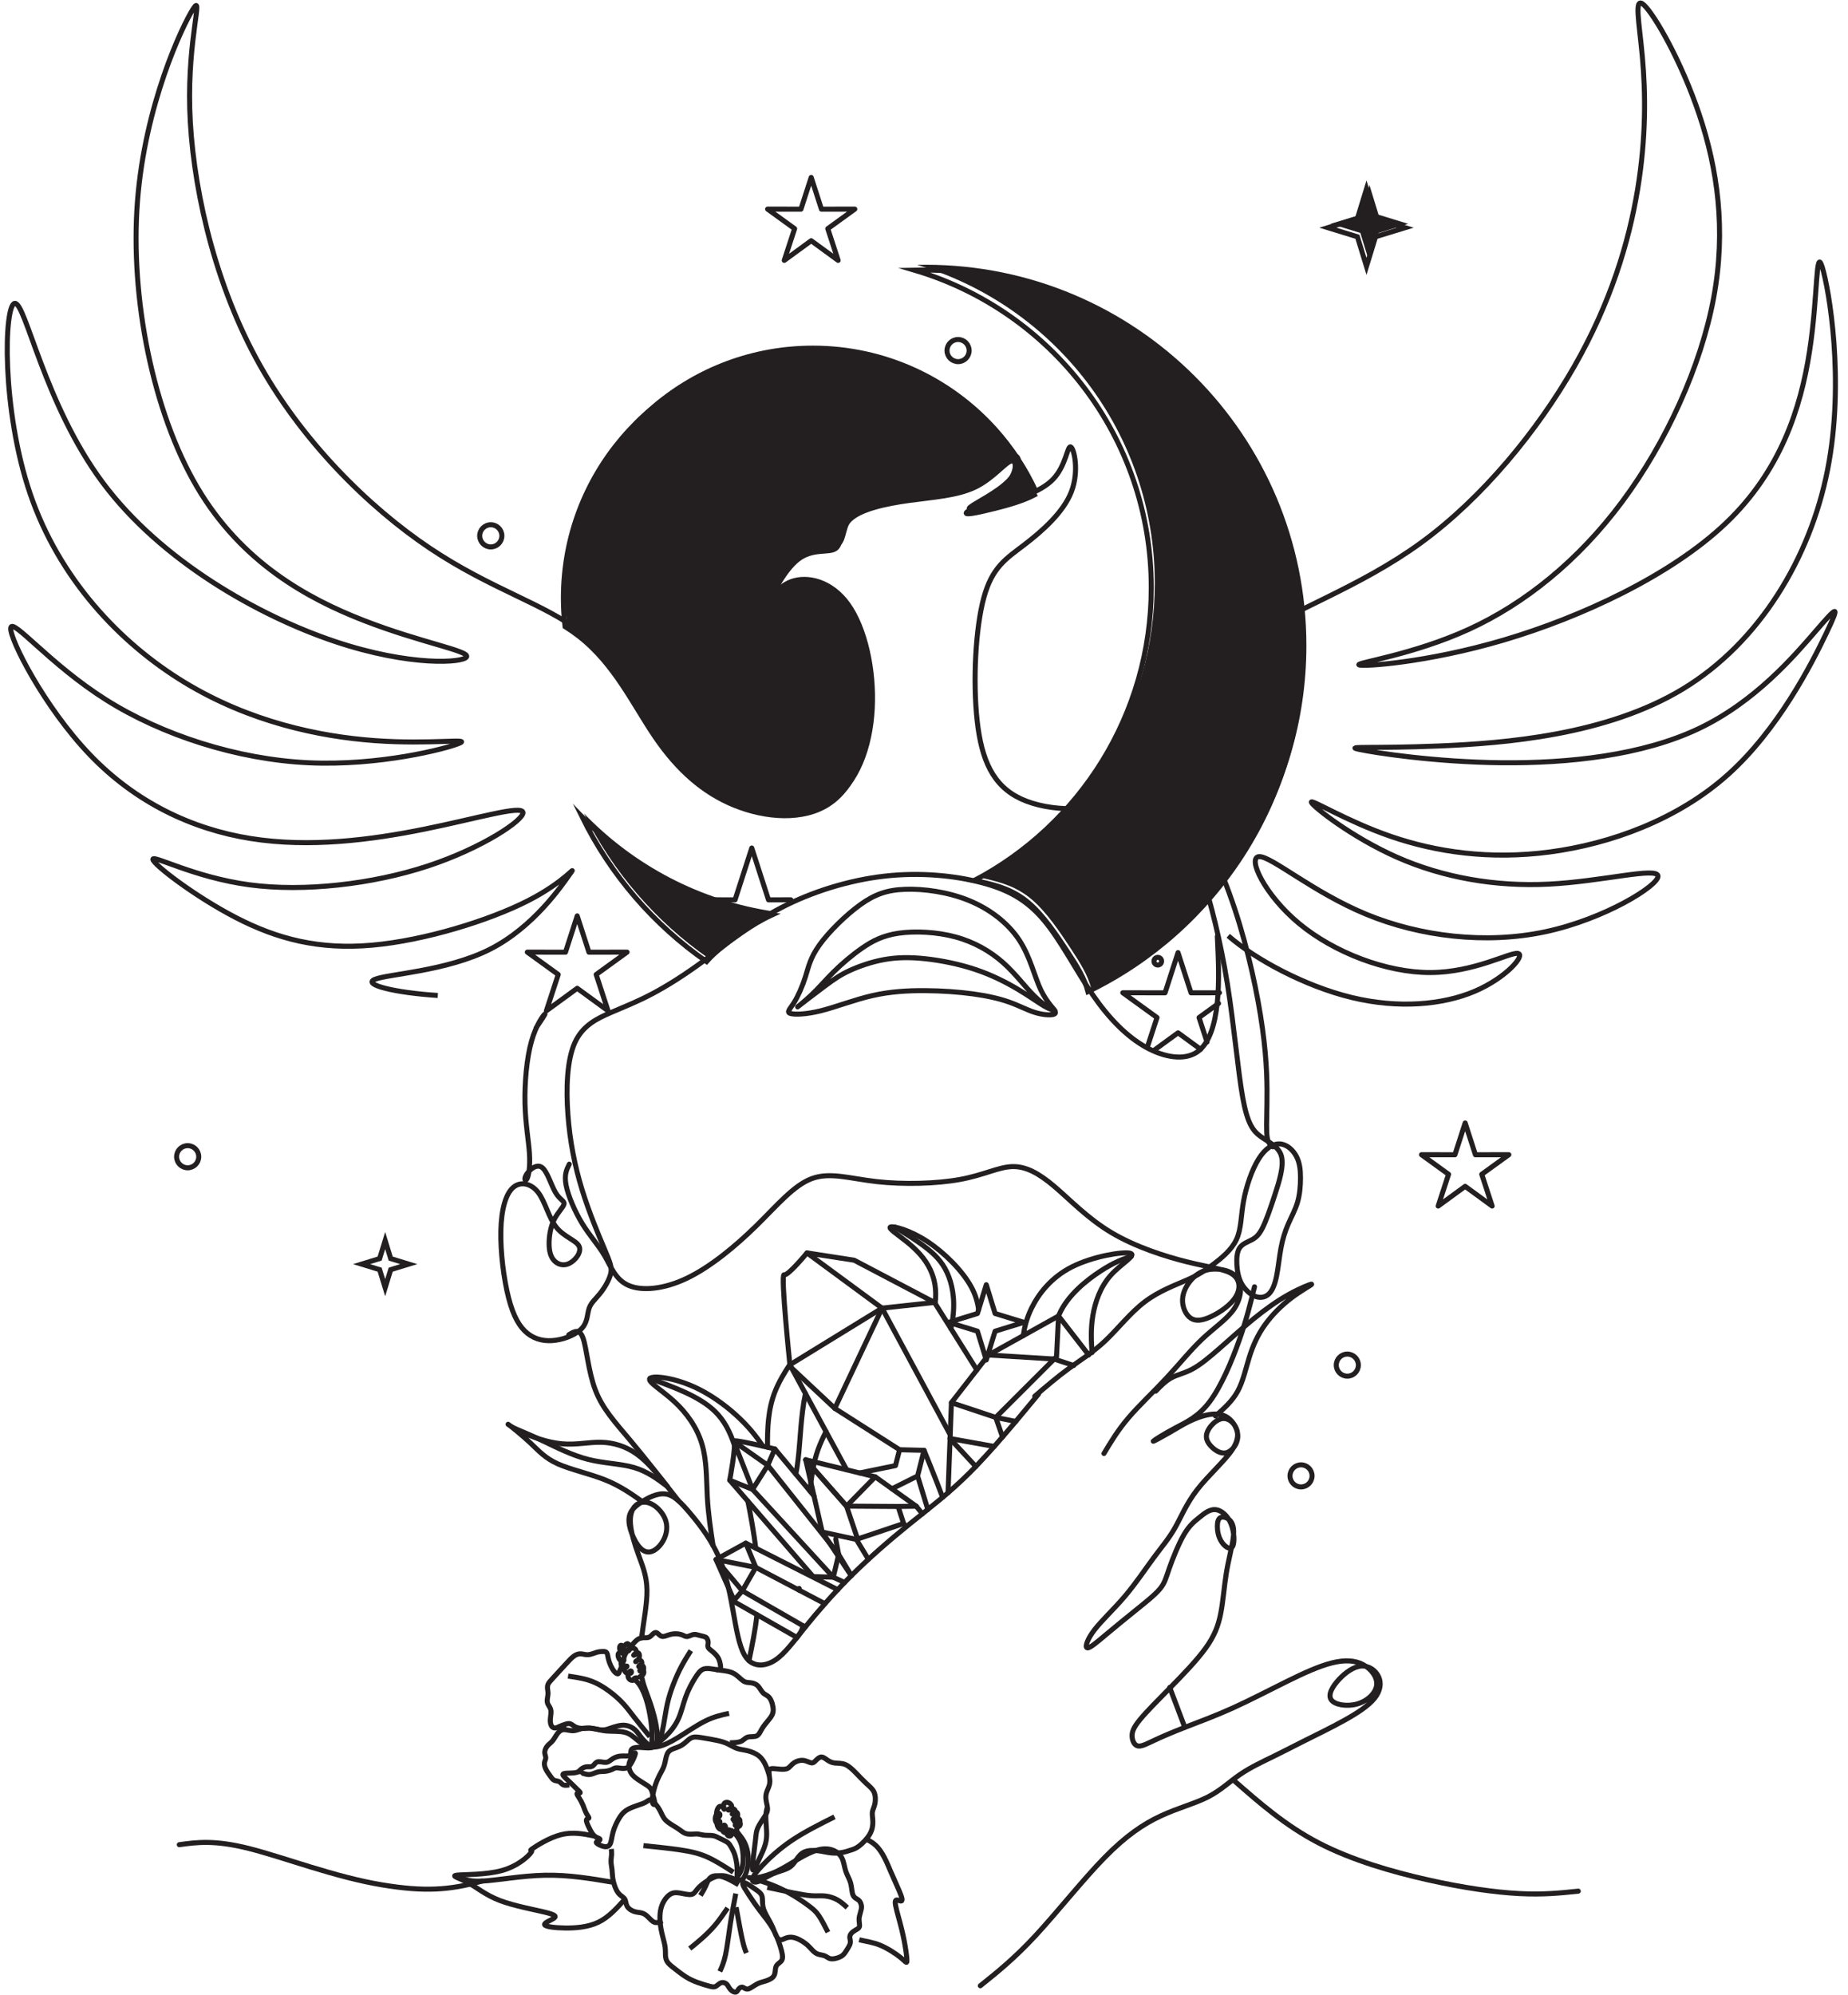 <?xml version="1.0" encoding="UTF-8"?><svg xmlns="http://www.w3.org/2000/svg" xmlns:xlink="http://www.w3.org/1999/xlink" height="2808.6" preserveAspectRatio="xMidYMid meet" version="1.0" viewBox="-6.0 0.1 2602.7 2808.6" width="2602.7" zoomAndPan="magnify"><g><path d="M 3529.454 8134.958 C 3185.64 8156.811 2912.711 8222.323 3016.42 8266.005 C 3120.128 8309.642 3600.429 8331.404 3955.237 8511.551 C 4310 8691.652 4539.089 9030.071 4604.646 9122.853 C 4670.135 9215.613 4571.935 9062.827 4260.9 8904.578 C 3949.752 8746.238 3425.791 8582.503 2994.567 8544.284 C 2563.389 8506.042 2225.016 8593.429 1886.642 8768.113 C 1548.224 8942.797 1209.873 9204.709 1209.873 9242.883 C 1209.873 9281.102 1548.224 9095.56 1995.791 9035.511 C 2443.291 8975.575 3000.076 9041.02 3447.621 9188.32 C 3895.188 9335.711 4233.539 9564.935 4222.681 9624.916 C 4211.709 9684.988 3851.461 9575.907 3420.305 9488.52 C 2989.149 9401.155 2486.973 9335.711 2006.74 9412.104 C 1526.462 9488.52 1067.945 9706.863 696.838 10094.404 C 325.664 10481.81 41.899 11038.594 52.802 11125.891 C 63.661 11213.21 369.323 10831.2 827.817 10541.904 C 1286.266 10252.698 1897.546 10056.208 2476.047 10028.802 C 3054.639 10001.599 3600.429 10143.391 3704.115 10187.096 C 3807.824 10230.801 3469.36 10176.193 3016.42 10208.994 C 2563.389 10241.795 1995.791 10361.802 1466.368 10683.809 C 937.011 11005.793 445.762 11529.799 211.029 12217.495 C -23.658 12905.19 -1.761 13756.711 85.558 13767.502 C 172.833 13778.405 325.664 12948.895 800.479 12310.3 C 1275.317 11671.704 2072.184 11224.204 2688.95 11016.81 C 3305.67 10809.302 3742.267 10842.103 3764.119 10891.204 C 3785.949 10940.304 3393.035 11005.793 2929.101 11186.008 C 2465.098 11366.109 1930.37 11660.801 1570.099 12272.103 C 1209.873 12883.293 1024.308 13811.207 1084.38 14597.102 C 1144.316 15382.998 1449.978 16027.102 1537.41 16163.589 C 1624.639 16300.009 1493.638 15928.902 1510.05 15350.31 C 1526.462 14771.696 1690.151 13985.8 2050.332 13320.002 C 2410.626 12654.091 2967.252 12108.3 3463.942 11775.39 C 3960.588 11442.39 4397.229 11322.405 4692.01 11093.09 C 4986.769 10863.911 5139.42 10525.605 5319.657 10263.489 C 5499.759 10001.509 5707.131 9815.967 5963.716 9712.349 C 6220.233 9608.572 6525.85 9586.697 6733.245 9723.275 C 6940.662 9859.672 7049.811 10154.408 7066.2 10470.997 C 7082.567 10787.405 7006.151 11125.891 6869.777 11317.009 C 6733.245 11507.902 6536.822 11551.606 6405.82 11502.506 C 6274.819 11453.406 6209.307 11311.501 6231.159 11355.093 C 6252.921 11398.798 6362.093 11627.999 6482.191 11720.804 C 6602.266 11813.609 6733.245 11769.995 6787.831 11808.191 C 6842.416 11846.298 6820.609 11966.395 6907.974 12048.297 C 6995.27 12130.108 7191.693 12173.7 7388.207 12201.105 C 7584.72 12228.398 7781.144 12239.302 7928.534 12310.3 C 8075.88 12381.207 8174.125 12512.208 8223.271 12523.089 C 8272.439 12534.106 8272.439 12424.889 8179.634 12326.689 C 8086.806 12228.398 7901.241 12141.102 7863.135 12108.3 C 7824.894 12075.59 7934.043 12097.397 8086.806 12135.503 C 8239.66 12173.7 8436.061 12228.398 8539.814 12337.593 C 8643.545 12446.809 8654.472 12610.409 8681.742 12599.505 C 8708.99 12588.602 8752.672 12402.992 8687.183 12233.794 C 8621.738 12064.709 8447.032 11911.9 8302.418 11801.306 C 8157.781 11690.802 8043.124 11622.604 7974.88 11372.904 C 7906.637 11123.092 7884.784 10691.891 7920.317 10371.306 C 7955.782 10050.699 8048.61 9840.551 8279.143 9734.065 C 8509.745 9627.671 8878.233 9624.871 9152.449 9742.373 C 9426.755 9859.672 9606.789 10097.091 9718.692 10341.305 C 9830.595 10585.496 9874.232 10836.595 10174.499 11053.607 C 10474.609 11270.392 11031.393 11453.406 11533.501 11819.095 C 12035.61 12184.694 12483.11 12733.306 12780.6 13253.09 C 13078 13773.01 13225.391 14264.192 13296.411 14691.194 C 13367.296 15118.309 13361.901 15481.199 13336.007 15770.494 C 13310.092 16059.79 13263.61 16275.492 13349.597 16194.9 C 13435.607 16114.308 13653.905 15737.806 13799.897 15301.21 C 13945.91 14864.501 14019.594 14367.901 13915.908 13811.094 C 13812.11 13254.49 13531.099 12637.702 13172.295 12154.692 C 12813.401 11671.704 12376.692 11322.405 11923.706 11115.01 C 11470.698 10907.503 11001.301 10842.103 11028.594 10825.692 C 11055.909 10809.302 11579.893 10842.103 12207.494 11027.6 C 12835.208 11213.21 13566.609 11551.606 14014.199 11977.299 C 14461.699 12402.992 14625.298 12916.094 14696.296 13374.497 C 14767.294 13832.991 14745.396 14236.99 14800.095 14062.306 C 14854.59 13887.6 14985.592 13134.392 14843.709 12413.895 C 14701.895 11693.489 14286.993 11005.793 13664.809 10629.201 C 13042.603 10252.698 12213.002 10187.209 11678.093 10165.289 C 11143.206 10143.504 10903.101 10165.289 11028.707 10137.996 C 11154.2 10110.703 11645.405 10034.31 12191.195 10028.802 C 12737.008 10023.406 13337.294 10088.896 13795.811 10307.194 C 14254.192 10525.605 14570.803 10896.689 14745.509 11098.711 C 14920.102 11300.507 14952.791 11333.308 14832.806 11082.209 C 14712.708 10831.2 14439.801 10296.29 14030.498 9930.624 C 13621.195 9564.935 13075.404 9368.467 12584.109 9302.977 C 12092.995 9237.465 11656.195 9302.977 11290.597 9428.471 C 10924.998 9554.099 10630.307 9739.619 10641.098 9706.863 C 10652.001 9674.129 10968.59 9423.03 11339.697 9259.34 C 11710.894 9095.56 12136.609 9019.145 12573.206 9041.02 C 13009.802 9062.827 13457.505 9182.834 13462.991 9106.419 C 13468.408 9030.071 13031.609 8757.187 12546.003 8653.456 C 12060.194 8549.792 11525.307 8615.237 11088.71 8795.383 C 10652.001 8975.462 10313.696 9270.267 10215.495 9264.781 C 10117.205 9259.34 10259.11 8953.655 10542.897 8718.968 C 10826.707 8484.235 11252.4 8320.591 11609.894 8321.516 C 11967.411 8322.351 12256.707 8487.892 12322.197 8477.011 C 12387.596 8466.063 12229.392 8278.76 11970.098 8168.64 C 11710.894 8058.61 11350.6 8025.809 10968.59 8118.591 C 10586.602 8211.374 10182.604 8429.695 9964.283 8620.745" fill="none" stroke="#231f20" stroke-miterlimit="22.926" stroke-width="40.955" transform="matrix(.173 0 0 -.173 0 2809)"/><g id="change1_1"><path d="M 1297.762 372.852 C 1593.855 372.852 1833.898 612.895 1833.898 908.984 C 1833.898 1121.512 1710.238 1305.133 1530.949 1391.879 C 1525.777 1372.395 1515.539 1356.164 1502.207 1335.797 C 1487.02 1312.605 1467.828 1284.047 1447.145 1266.5 C 1426.461 1248.938 1404.289 1242.391 1381.855 1237.324 C 1378.105 1236.488 1374.352 1235.68 1370.48 1234.949 C 1519.066 1156.707 1620.383 1000.809 1620.383 821.207 C 1620.383 609.172 1479.164 430.152 1285.656 373 C 1289.684 372.91 1293.715 372.852 1297.762 372.852 Z M 992.113 1349.484 C 917.598 1297.676 856.844 1227.461 816.461 1145.395 C 886.527 1218.137 979.934 1268.203 1084.641 1283.566 C 1068.367 1291.086 1056.199 1298.84 1043.555 1307.406 C 1025.164 1319.867 1005.781 1334.035 992.113 1349.484" fill="#231f20" fill-rule="evenodd"/></g><path d="M 8683.178 16299.996 C 10664.308 16299.996 12270.408 14693.895 12270.408 12712.791 C 12270.408 11290.795 11443.012 10062.206 10243.409 9481.798 C 10208.805 9612.166 10140.302 9720.762 10051.099 9857.037 C 9949.481 10012.208 9821.073 10203.29 9682.682 10320.694 C 9544.29 10438.203 9395.94 10482.007 9245.84 10515.906 C 9220.749 10521.499 9195.632 10526.909 9169.731 10531.797 C 10163.903 11055.307 10841.799 12098.406 10841.799 13300.099 C 10841.799 14718.803 9896.921 15916.602 8602.182 16299.002 C 8629.128 16299.604 8656.101 16299.996 8683.178 16299.996 Z M 6638.119 9765.455 C 6139.543 10112.101 5733.045 10581.9 5462.848 11130.997 C 5931.655 10644.288 6556.626 10309.299 7257.209 10206.505 C 7148.325 10156.192 7066.91 10104.312 6982.307 10046.995 C 6859.258 9963.62 6729.569 9868.824 6638.119 9765.455 Z M 6638.119 9765.455" fill="none" stroke="#231f20" stroke-miterlimit="22.926" stroke-width="47.416" transform="matrix(.149 0 0 -.149 0 2809)"/><path d="M 16271.202 14195.918 C 16285.61 13890.597 16299.982 13585.312 16269.905 13301.289 C 16239.792 13017.191 16165.193 12754.503 15996.512 12642.604 C 15827.795 12530.706 15565.106 12569.598 15313.715 12709.091 C 15062.287 12848.584 14822.304 13088.604 14600.1 13411.409 C 14377.897 13734.102 14173.509 14139.618 13944.898 14412.01 C 13716.212 14684.515 13463.191 14824.008 13105.606 14917.201 C 12747.909 15010.505 12285.686 15057.508 11806.794 15003.208 C 11327.903 14948.796 10832.417 14793.116 10426.087 14582.617 C 10019.794 14372.007 9702.657 14106.689 9422.411 13897.486 C 9142.166 13688.395 8898.775 13535.382 8692.795 13426.41 C 8486.778 13317.401 8318.172 13252.396 8135.712 13173.611 C 7953.215 13094.716 7756.829 13002.116 7652.19 12767.985 C 7547.515 12534.003 7534.551 12158.601 7560.442 11805.905 C 7586.333 11453.209 7651.042 11123.108 7748.124 10806.008 C 7845.206 10488.796 7974.662 10184.697 8051.705 10001.793 C 8128.748 9818.889 8153.417 9757.328 8134.267 9673.284 C 8115.118 9589.203 8052.112 9482.713 7991.256 9406.706 C 7930.362 9330.737 7871.616 9285.252 7845.54 9210.542 C 7819.464 9135.795 7826.094 9031.823 7754.903 8947.705 C 7683.712 8863.587 7534.699 8799.249 7395.502 8780.062 C 7256.269 8760.838 7126.813 8786.729 7020.027 8870.847 C 6913.277 8955.002 6829.122 9097.384 6764.413 9349.776 C 6699.667 9602.204 6654.367 9964.604 6660.849 10249.406 C 6667.331 10534.207 6725.558 10741.299 6825.9 10828.602 C 6926.204 10916.017 7068.586 10883.607 7162.446 10760.708 C 7256.269 10637.697 7301.569 10424.087 7405.133 10294.706 C 7508.66 10165.288 7670.488 10119.988 7709.306 10042.315 C 7748.124 9964.642 7664.006 9854.595 7583.111 9812.518 C 7502.178 9770.477 7424.542 9796.368 7376.019 9848.113 C 7327.46 9899.895 7308.051 9977.569 7308.051 10077.91 C 7308.051 10178.215 7327.46 10301.188 7376.019 10398.307 C 7424.542 10495.315 7502.178 10566.506 7508.66 10608.584 C 7515.142 10650.698 7450.433 10663.588 7392.169 10763.893 C 7333.942 10864.198 7282.16 11051.917 7207.746 11100.514 C 7133.296 11148.999 7036.213 11058.399 7000.618 10996.912 C 6965.022 10935.389 6990.913 10903.09 7013.582 10948.39 C 7036.213 10993.69 7055.622 11116.589 7044.325 11288.196 C 7033.028 11459.691 6990.95 11679.784 6984.505 11954.807 C 6978.023 12229.904 7007.174 12560.005 7071.179 12787.691 C 7135.185 13015.413 7234.082 13140.794 7250.231 13153.684 C 7266.418 13166.611 7199.857 13067.084 7133.296 12967.594" fill="none" stroke="#231f20" stroke-linecap="round" stroke-linejoin="round" stroke-miterlimit="22.926" stroke-width="67.197" transform="matrix(.105 0 0 -.105 0 2809)"/><path d="M 11070.312 13820.703 C 11126.602 13801.992 11290.391 13805.391 11501.992 13858.281 C 11713.594 13911.211 11973.008 14013.594 12227.188 14071.602 C 12481.406 14129.609 12730.586 14143.203 12971.211 14141.484 C 13211.797 14139.805 13443.789 14122.812 13643.516 14095.508 C 13843.086 14068.203 14010.312 14030.586 14150.195 13981.094 C 14290.195 13931.719 14402.812 13870.195 14510.312 13836.094 C 14617.812 13801.992 14720.195 13795.195 14768.281 13804.883 C 14816.289 13814.688 14810.195 13841.094 14788.008 13856.484 C 14765.781 13871.797 14727.617 13876.094 14645.391 13924.414 C 14563.203 13972.617 14436.914 14064.805 14273.086 14161.992 C 14109.297 14259.297 13907.891 14361.719 13679.297 14438.398 C 13450.586 14515.195 13194.688 14566.406 12974.609 14590.312 C 12754.492 14614.219 12570.195 14610.781 12391.016 14578.398 C 12211.797 14545.898 12037.812 14484.492 11908.086 14424.805 C 11778.398 14365.117 11693.086 14306.992 11551.016 14201.289 C 11408.906 14095.508 11210 13941.914 11173.203 13913.008 C 11136.289 13884.102 11261.484 13980 11369.492 14082.383 C 11477.5 14184.805 11568.203 14293.711 11683.594 14407.891 C 11798.906 14521.992 11938.789 14641.484 12082.188 14740.508 C 12225.508 14839.414 12372.188 14917.891 12599.219 14950.391 C 12826.094 14982.812 13133.281 14969.102 13398.789 14896.914 C 13664.414 14824.805 13888.281 14694.102 14065.781 14537.109 C 14243.203 14380.117 14374.219 14196.797 14510.898 14062.5 C 14647.5 13928.203 14790 13842.891 14800.195 13851.406 C 14810.391 13860 14688.516 13962.383 14598.516 14151.797 C 14508.594 14341.211 14450.508 14617.617 14293.984 14854.805 C 14137.383 15091.992 13882.188 15289.883 13585.312 15411.016 C 13288.398 15532.188 12949.805 15576.602 12693.203 15568.398 C 12436.602 15560.195 12262.188 15499.492 12055.703 15351.094 C 11849.219 15202.617 11610.781 14966.406 11480 14783.516 C 11349.219 14600.508 11326.094 14470.781 11283.398 14336.016 C 11240.781 14201.211 11178.594 14061.289 11121.914 13970.898 C 11065.195 13880.508 11013.984 13839.492 11070.312 13820.703 Z M 11070.312 13820.703" fill="none" stroke="#231f20" stroke-linecap="round" stroke-linejoin="round" stroke-miterlimit="22.926" stroke-width="70.866" transform="matrix(.1 0 0 -.1 0 2809)"/><path d="M 7437.27 10932.992 C 7402.554 10863.886 7367.873 10794.708 7394.847 10656.096 C 7421.857 10517.484 7510.52 10309.403 7609.181 10148.616 C 7707.841 9987.793 7816.462 9874.192 7900.437 9730.599 C 7984.374 9587.007 8043.665 9413.388 8216.739 9337.702 C 8389.849 9261.98 8676.743 9284.228 8985.302 9431.892 C 9293.934 9579.591 9624.196 9852.707 9898.511 10121.715 C 10172.79 10390.796 10391.196 10655.696 10631.304 10743.705 C 10871.484 10831.714 11133.403 10742.796 11482.714 10703.499 C 11831.988 10664.093 12268.508 10674.417 12581.902 10732.109 C 12895.296 10789.8 13085.383 10895.113 13265.8 10900.893 C 13446.29 10906.782 13617.001 10813.393 13819.411 10642.209 C 14021.713 10471.098 14255.713 10222.193 14569.616 10034.288 C 14883.483 9846.346 15277.289 9719.33 15572.689 9646.262 C 15868.089 9573.23 16065.01 9554.181 16166.615 9484.312 C 16268.183 9414.442 16274.618 9293.752 16207.911 9185.749 C 16141.204 9077.783 16001.502 8982.503 15887.101 8928.519 C 15772.809 8874.536 15683.891 8861.813 15617.184 8906.272 C 15550.514 8950.767 15505.982 9052.372 15509.218 9150.815 C 15512.417 9249.293 15563.201 9344.573 15629.908 9417.605 C 15696.614 9490.673 15779.207 9541.458 15896.698 9550.982 C 16014.189 9560.543 16166.615 9528.771 16233.285 9430.328 C 16299.992 9331.85 16280.907 9166.701 16188.79 9030.125 C 16096.709 8893.585 15931.596 8785.618 15774.408 8637.918 C 15617.184 8490.255 15467.885 8302.858 15298.01 8120.26 C 15128.099 7937.625 14937.503 7759.789 14796.892 7594.822 C 14656.208 7429.854 14565.509 7277.792 14474.7 7125.766" fill="none" stroke="#231f20" stroke-linecap="round" stroke-linejoin="round" stroke-miterlimit="22.926" stroke-width="65.95" transform="matrix(.107 0 0 -.107 0 2809)"/><path d="M 12958.102 7527.429 C 13100.707 7649.602 13243.208 7771.741 13391.79 7879.876 C 13540.511 7987.977 13695.312 8082.109 13850.114 8229.335 C 14004.985 8376.562 14159.787 8576.918 14341.414 8714.554 C 14523.111 8852.156 14731.494 8927.038 14874.689 8990.209 C 15017.885 9053.381 15095.686 9104.808 15199.512 9182.747 C 15303.2 9260.652 15432.705 9365.034 15494.487 9497.667 C 15556.199 9630.334 15550.188 9791.217 15583.615 9977.917 C 15617.008 10164.617 15689.805 10377.1 15774.798 10512.2 C 15859.791 10647.3 15956.912 10705.016 16043.503 10698.9 C 16129.991 10692.785 16205.915 10623.011 16248.411 10542.604 C 16290.908 10462.094 16300.012 10370.985 16300.012 10270.911 C 16300.012 10170.698 16290.908 10061.416 16261.998 9964.261 C 16233.192 9867.106 16184.614 9782.113 16145.21 9691.039 C 16105.702 9599.965 16075.297 9502.81 16054.101 9388.976 C 16032.801 9275.142 16020.709 9144.594 15999.512 9039.864 C 15978.212 8935.134 15947.912 8856.221 15900.794 8812.196 C 15853.71 8768.17 15789.983 8759.066 15726.012 8784.988 C 15662.006 8810.91 15597.688 8871.858 15558.284 8944.724 C 15518.811 9017.556 15504.112 9102.341 15499.803 9184.206 C 15495.495 9266.038 15501.61 9344.985 15536.497 9395.056 C 15571.384 9445.128 15635.216 9466.394 15686.816 9493.706 C 15738.417 9521.052 15777.786 9554.445 15823.41 9645.484 C 15868.895 9736.558 15920.496 9885.314 15976.683 10056.795 C 16032.801 10228.414 16093.61 10422.585 16060.217 10545.593 C 16026.789 10668.496 15899.3 10720.201 15800.616 10791.503 C 15701.897 10862.806 15632.089 10953.915 15572.913 11284.784 C 15513.703 11615.688 15465.195 12186.387 15380.201 12714.589 C 15295.208 13242.791 15173.695 13728.601 15053.815 14092.897 C 14933.9 14457.09 14815.514 14700.012 14677.808 14948.112 C 14539.998 15196.316 14382.903 15449.697 14408.686 15479.997 C 14434.504 15510.402 14643.199 15317.69 14859.887 14982.999 C 15076.609 14648.411 15301.185 14171.81 15472.804 13654.206 C 15644.285 13136.602 15762.706 12577.995 15821.916 12150.006 C 15881.092 11721.912 15881.092 11424.401 15877.999 11208.895 C 15875.011 10993.388 15868.895 10859.783 15881.092 10782.399 C 15893.184 10705.016 15923.588 10683.716 15953.888 10662.485" fill="none" stroke="#231f20" stroke-linecap="round" stroke-linejoin="round" stroke-miterlimit="22.926" stroke-width="63.039" transform="matrix(.112 0 0 -.112 0 2809)"/><path d="M 14567.109 8462.109 C 14234.688 8060.664 13902.188 7659.219 13599.805 7357.344 C 13297.188 7055.43 13024.688 6853.086 12745.508 6627.656 C 12466.211 6402.227 12180.312 6153.672 11928.203 5903.125 C 11676.016 5652.617 11457.617 5400.078 11286.992 5188.477 C 11116.289 4976.875 10993.516 4806.289 10860.391 4717.539 C 10727.305 4628.789 10583.984 4621.953 10488.516 4707.305 C 10392.891 4792.617 10345.117 4970.078 10296.914 5228.164 C 10248.594 5486.289 10200 5825.039 10088.906 6106.055 C 9977.812 6387.148 9804.375 6610.508 9667.656 6773.438 C 9530.898 6936.367 9430.938 7038.75 9313.359 7054.609 C 9195.742 7070.43 9060.586 6999.727 8958.906 6930.195 C 8857.188 6860.703 8788.906 6792.422 8799.141 6659.336 C 8809.375 6526.25 8898.086 6328.32 8993.672 6263.477 C 9089.219 6198.633 9191.602 6266.914 9256.445 6359.023 C 9321.289 6451.172 9348.594 6567.227 9317.891 6673.008 C 9287.188 6778.789 9198.438 6874.336 9113.125 6915.312 C 9027.773 6956.25 8945.898 6942.578 8891.328 6891.406 C 8836.719 6840.234 8809.375 6751.484 8819.648 6628.633 C 8829.883 6505.781 8877.656 6348.789 8932.266 6198.633 C 8986.836 6048.477 9048.281 5905.117 9051.68 5703.789 C 9054.961 5509.297 9004.141 5260.625 8976.094 5028.633" fill="none" stroke="#231f20" stroke-linecap="round" stroke-linejoin="round" stroke-miterlimit="22.926" stroke-width="70.866" transform="matrix(.1 0 0 -.1 0 2809)"/><path d="M 11551.993 109.976 C 11753.194 271.01 11954.395 432.043 12207.311 705.125 C 12460.194 978.207 12764.891 1363.306 13020.702 1624.874 C 13276.513 1886.409 13483.405 2024.381 13687.501 2119.225 C 13891.499 2214.035 14092.7 2265.783 14245.015 2343.388 C 14397.298 2420.993 14500.793 2524.456 14627.284 2610.68 C 14753.71 2696.905 14903.196 2765.891 15026.792 2826.225 C 15150.388 2886.592 15248.093 2938.34 15386 3007.326 C 15524.005 3076.279 15702.21 3162.503 15857.388 3248.728 C 16012.598 3334.952 16144.814 3421.176 16216.695 3510.263 C 16288.51 3599.382 16299.991 3691.331 16265.514 3766.074 C 16231.005 3840.784 16150.603 3898.256 16061.484 3892.532 C 15972.398 3886.775 15874.593 3817.789 15796.988 3734.459 C 15719.416 3651.097 15662.01 3553.391 15705.105 3493.024 C 15748.201 3432.657 15891.897 3409.695 16012.598 3444.172 C 16133.299 3478.648 16231.005 3570.63 16242.486 3665.473 C 16254 3760.317 16179.29 3858.055 16081.585 3909.77 C 15983.912 3961.518 15863.112 3967.242 15713.692 3929.903 C 15564.205 3892.532 15386 3812.064 15182.002 3711.464 C 14977.906 3610.863 14747.985 3490.162 14538.198 3395.319 C 14328.411 3300.475 14138.691 3231.489 13983.513 3171.122 C 13828.303 3110.755 13707.602 3059.04 13615.587 3015.945 C 13523.606 2972.816 13460.41 2938.307 13417.314 2946.959 C 13374.185 2955.578 13351.19 3007.326 13348.295 3059.04 C 13345.4 3110.755 13362.704 3162.503 13440.309 3257.347 C 13517.915 3352.19 13655.788 3490.162 13805.307 3642.478 C 13954.695 3794.793 14115.695 3961.518 14219.191 4105.214 C 14322.588 4248.91 14368.611 4369.611 14397.397 4516.203 C 14426.116 4662.794 14437.597 4835.21 14463.488 4993.315 C 14489.312 5151.388 14529.612 5295.084 14543.889 5398.547 C 14558.298 5502.009 14546.784 5565.238 14515.203 5605.472 C 14483.588 5645.706 14431.906 5662.944 14400.193 5651.463 C 14368.611 5639.982 14357.097 5599.715 14357.097 5545.105 C 14357.097 5490.495 14368.611 5421.542 14406.016 5364.07 C 14443.289 5306.565 14506.616 5260.575 14535.303 5303.703 C 14563.99 5346.799 14558.298 5479.014 14518.098 5576.753 C 14477.798 5674.458 14403.088 5737.687 14334.102 5743.444 C 14265.214 5749.201 14201.887 5697.453 14141.586 5648.601 C 14081.186 5599.715 14023.714 5553.757 13960.485 5444.537 C 13897.289 5335.318 13828.303 5162.869 13788.003 5047.925 C 13747.802 4932.948 13736.288 4875.476 13675.987 4803.595 C 13615.587 4731.747 13506.401 4645.556 13388.595 4550.712 C 13270.69 4455.836 13144.298 4352.373 13037.907 4263.287 C 12931.615 4174.2 12845.292 4099.457 12816.606 4108.076 C 12787.886 4116.695 12816.606 4208.677 12902.797 4320.759 C 12988.989 4432.873 13132.816 4565.055 13262.104 4717.404 C 13391.391 4869.719 13506.401 5042.168 13604.106 5174.35 C 13701.812 5306.565 13782.312 5398.547 13854.193 5525.005 C 13926.008 5651.463 13989.204 5812.43 14118.59 5979.122 C 14247.91 6145.814 14443.289 6318.262 14532.408 6450.445 C 14621.494 6582.692 14604.289 6674.641 14563.99 6737.87 C 14523.789 6801.099 14460.593 6835.576 14394.502 6815.475 C 14328.411 6795.342 14259.392 6720.632 14236.396 6657.403 C 14213.401 6594.174 14236.396 6542.426 14282.387 6493.573 C 14328.411 6444.72 14397.298 6398.73 14463.488 6415.968 C 14529.612 6433.206 14592.808 6513.706 14598.499 6599.931 C 14604.289 6686.155 14552.508 6778.104 14486.384 6826.956 C 14420.293 6875.842 14339.892 6881.566 14256.497 6867.223 C 14173.2 6852.847 14087.009 6818.337 14012.2 6780.966 C 13937.489 6743.627 13874.293 6703.393 13788.102 6653.652 C 13702.009 6603.944 13592.888 6544.729 13598.612 6553.348 C 13604.402 6561.967 13724.906 6638.421 13857.088 6708.262 C 13989.204 6778.104 14132.901 6841.333 14268.011 7022.401 C 14403.088 7203.468 14529.612 7502.375 14616.297 7748.218 C 14703.014 7994.061 14749.893 8186.874 14796.904 8379.653" fill="none" stroke="#231f20" stroke-linecap="round" stroke-linejoin="round" stroke-miterlimit="22.926" stroke-width="59.682" transform="matrix(.119 0 0 -.119 0 2809)"/><path d="M 2465.078 2117.031 C 2714.219 2151.211 2963.438 2185.312 3449.766 2062.461 C 3936.094 1939.57 4659.57 1659.727 5325.039 1550.547 C 5909.922 1454.531 6265.273 1473.828 6728.047 1604.375" fill="none" stroke="#231f20" stroke-linecap="round" stroke-linejoin="round" stroke-miterlimit="22.926" stroke-width="70.866" transform="matrix(.1 0 0 -.1 0 2809)"/><path d="M 12730.986 2224.042 C 12999.886 1988.352 13268.814 1752.661 13612.289 1574.394 C 13955.707 1396.098 14373.787 1275.226 14744.014 1192.117 C 15114.212 1109.009 15436.586 1063.664 15687.987 1050.547 C 15939.302 1037.431 16119.587 1056.515 16299.987 1075.598" fill="none" stroke="#231f20" stroke-linecap="round" stroke-linejoin="round" stroke-miterlimit="22.926" stroke-width="52.297" transform="matrix(.136 0 0 -.136 0 2809)"/><path d="M 16092.3 4245.892 C 16161.517 4062.745 16230.811 3879.599 16299.99 3696.452" fill="none" stroke="#231f20" stroke-linecap="round" stroke-linejoin="round" stroke-miterlimit="22.926" stroke-width="69.569" transform="matrix(.102 0 0 -.102 0 2809)"/><path d="M 9498.047 6956.328 C 9259.414 7261.172 9020.781 7566.016 8812.695 7813.984 C 8604.648 8061.953 8427.188 8253.047 8326.562 8513.984 C 8225.938 8774.883 8202.148 9105.586 8152.344 9247.617 C 8102.539 9389.609 8026.719 9342.93 7950.898 9296.211" fill="none" stroke="#231f20" stroke-linecap="round" stroke-linejoin="round" stroke-miterlimit="22.926" stroke-width="70.866" transform="matrix(.1 0 0 -.1 0 2809)"/><path d="M 9982.031 6330.469 C 9948.359 6552.031 9914.688 6773.555 9901.484 7016.289 C 9888.281 7258.984 9895.625 7522.891 9826.016 7757.461 C 9756.328 7992.031 9609.766 8197.266 9433.828 8358.516 C 9257.891 8519.766 9052.656 8637.07 9092.969 8681.016 C 9133.281 8725.039 9419.18 8695.703 9712.344 8563.789 C 10005.586 8431.797 10306.094 8197.266 10518.711 7948.008 C 10580.586 7875.43 10635.117 7801.484 10682.5 7728.555" fill="none" stroke="#231f20" stroke-linecap="round" stroke-linejoin="round" stroke-miterlimit="22.926" stroke-width="70.866" transform="matrix(.1 0 0 -.1 0 2809)"/><path d="M 10488.516 4707.305 C 10532.109 4917.07 10575.703 5126.875 10601.016 5355.234 M 10584.492 6291.055 C 10556.406 6512.734 10515.781 6740.508 10472.812 6953.633 M 10283.516 7741.094 C 10219.883 7934.023 10139.805 8089.062 10011.797 8214.531 C 9796.172 8425.859 9444.57 8553.477 9092.969 8681.016" fill="none" stroke="#231f20" stroke-linecap="round" stroke-linejoin="round" stroke-miterlimit="22.926" stroke-width="70.866" transform="matrix(.1 0 0 -.1 0 2809)"/><path d="M 10749.805 7712.93 C 10747.383 7979.297 10755.312 8244.805 10857.891 8502.266 C 10908.984 8630.352 10983.711 8756.445 11064.297 8878.555 M 11573.398 7933.086 C 11530.117 7846.68 11490.312 7761.328 11459.883 7675.781 C 11396.914 7498.906 11373.516 7320.898 11355.312 7172.891 C 11352.109 7146.68 11348.984 7121.367 11346.211 7096.836" fill="none" stroke="#231f20" stroke-linecap="round" stroke-linejoin="round" stroke-miterlimit="22.926" stroke-width="70.866" transform="matrix(.1 0 0 -.1 0 2809)"/><path d="M 13110.508 9737.266 C 13133.906 9932.695 13102.891 10082.891 13043.906 10209.414 C 12966.992 10374.297 12842.305 10498.906 12710.391 10605.195 C 12578.516 10711.484 12439.219 10799.414 12483.086 10814.102 C 12527.109 10828.789 12754.414 10770.117 12996.289 10612.5 C 13238.203 10454.883 13494.688 10198.398 13619.102 9969.961 C 13680.508 9857.305 13709.688 9751.406 13722.5 9649.062" fill="none" stroke="#231f20" stroke-linecap="round" stroke-linejoin="round" stroke-miterlimit="22.926" stroke-width="70.866" transform="matrix(.1 0 0 -.1 0 2809)"/><path d="M 14351.406 9284.336 C 14368.984 9403.164 14398.086 9527.266 14467.891 9670 C 14564.883 9868.516 14740.781 10103.086 15039.297 10253.398 C 15337.812 10403.711 15758.789 10469.805 15857.695 10444.219 C 15956.719 10418.516 15733.594 10301.094 15585.391 10136.094 C 15437.188 9971.133 15363.906 9758.555 15332.109 9568.828 C 15300.195 9379.102 15309.883 9212.266 15319.492 9045.391" fill="none" stroke="#231f20" stroke-linecap="round" stroke-linejoin="round" stroke-miterlimit="22.926" stroke-width="70.866" transform="matrix(.1 0 0 -.1 0 2809)"/><path d="M 9336.445 7162.578 C 9200.273 7333.32 9064.141 7504.023 8909.297 7615.391 C 8754.531 7726.758 8581.055 7778.75 8406.367 7782.734 C 8231.68 7786.758 8055.781 7742.773 7854.18 7761.094 C 7652.617 7779.414 7425.391 7860.078 7278.789 7929.688 C 7132.188 7999.336 7066.211 8057.969 7106.523 8028.672 C 7146.836 7999.336 7293.438 7882.031 7410.703 7772.109 C 7528.008 7662.148 7615.977 7559.531 7795.547 7478.906 C 7975.156 7398.281 8246.367 7339.648 8462.031 7253.242 C 8677.695 7166.875 8837.812 7052.773 8997.969 6938.672" fill="none" stroke="#231f20" stroke-linecap="round" stroke-linejoin="round" stroke-miterlimit="22.926" stroke-width="70.866" transform="matrix(.1 0 0 -.1 0 2809)"/><path d="M 11148.594 7333.633 C 11160.586 7397.305 11171.211 7464.727 11179.883 7536.914 C 11212.891 7812.695 11218.203 8158.906 11283.789 8468.594" fill="none" stroke="#231f20" stroke-linecap="round" stroke-linejoin="round" stroke-miterlimit="22.926" stroke-width="70.866" transform="matrix(.1 0 0 -.1 0 2809)"/><path d="M 7178.047 7982.266 C 7305.273 7928.828 7432.461 7875.352 7605.43 7792.891 C 7778.398 7710.469 7997.031 7598.984 8222.617 7541.836 C 8448.242 7484.648 8680.82 7481.797 8867.617 7427.617 C 9054.414 7373.477 9195.43 7268.047 9336.445 7162.578" fill="none" stroke="#231f20" stroke-linecap="round" stroke-linejoin="round" stroke-miterlimit="22.926" stroke-width="70.866" transform="matrix(.1 0 0 -.1 0 2809)"/><path d="M 13332.617 9383.203 C 13336.211 9399.141 13339.609 9414.922 13342.617 9430.547 C 13399.414 9718.203 13366.406 9945.508 13302.305 10114.102 C 13238.203 10282.695 13142.891 10392.617 13011.602 10498.984 C 12880.391 10605.508 12713.203 10708.398 12546.016 10811.289" fill="none" stroke="#231f20" stroke-linecap="round" stroke-linejoin="round" stroke-miterlimit="22.926" stroke-width="70.866" transform="matrix(.1 0 0 -.1 0 2809)"/><path d="M 14781.914 8949.414 C 14781.797 8951.172 14781.719 8952.93 14781.602 8954.688 M 14848.086 9559.727 C 14851.914 9569.141 14855.898 9578.594 14860 9587.93 C 14978.984 9857.461 15250.312 10070.117 15444.414 10196.094 C 15638.594 10321.992 15755.781 10361.406 15872.891 10400.703" fill="none" stroke="#231f20" stroke-linecap="round" stroke-linejoin="round" stroke-miterlimit="22.926" stroke-width="70.866" transform="matrix(.1 0 0 -.1 0 2809)"/><path d="M 11196.016 5724.727 C 11196.602 5716.094 11197.305 5707.461 11198.008 5698.789 M 11249.492 5199.141 C 11235.898 5124.492 11193.984 5071.914 11152.109 5019.414" fill="none" stroke="#231f20" stroke-linecap="round" stroke-linejoin="round" stroke-miterlimit="22.926" stroke-width="70.866" transform="matrix(.1 0 0 -.1 0 2809)"/><path d="M 15096.012 7215.147 C 15200.2 7306.484 15304.387 7397.787 15372.787 7522.874 C 15441.117 7647.927 15473.485 7806.731 15518.912 7950.991 C 15564.201 8095.217 15622.616 8224.864 15711.708 8349.641 C 15800.903 8474.418 15920.809 8594.358 16045.586 8688.355 C 16170.294 8782.352 16300.01 8850.406 16295.105 8856.9 C 16290.303 8863.395 16150.914 8808.295 16008.312 8728.876 C 15865.71 8649.457 15719.792 8545.753 15572.284 8425.813 C 15424.915 8305.907 15275.784 8169.765 15146.102 8056.319 C 15016.489 7942.873 14906.29 7852.123 14808.113 7799.269 C 14709.798 7746.415 14623.608 7731.457 14549.613 7692.007 C 14475.583 7652.556 14413.816 7588.579 14352.015 7524.602" fill="none" stroke="#231f20" stroke-linecap="round" stroke-linejoin="round" stroke-miterlimit="22.926" stroke-width="62.671" transform="matrix(.113 0 0 -.113 0 2809)"/><path d="M 15827.015 9444.811 L 15938.2 9100.46 L 16300.011 9101.154 L 16006.804 8889.037 L 16119.286 8545.108 L 15827.015 8758.371 L 15534.713 8545.108 L 15647.195 8889.037 L 15353.989 9101.154 L 15715.89 9100.46 Z M 15827.015 9444.811" fill="none" stroke="#231f20" stroke-linecap="round" stroke-linejoin="round" stroke-miterlimit="22.926" stroke-width="54.708" transform="matrix(.13 0 0 -.13 0 2809)"/><path d="M 16246.108 14609.996 C 16275.886 14609.996 16300.004 14585.8 16300.004 14556.101 C 16300.004 14526.401 16275.886 14502.205 16246.108 14502.205 C 16216.409 14502.205 16192.291 14526.401 16192.291 14556.101 C 16192.291 14585.8 16216.409 14609.996 16246.108 14609.996 Z M 16246.108 14609.996" fill="none" stroke="#231f20" stroke-linecap="round" stroke-linejoin="round" stroke-miterlimit="22.926" stroke-width="70.801" transform="matrix(.1 0 0 -.1 0 2809)"/><path d="M 8069.219 15193.789 L 8234.297 14682.383 L 8771.68 14683.516 L 8336.328 14368.398 L 8503.359 13857.695 L 8069.219 14174.414 L 7635.078 13857.695 L 7802.148 14368.398 L 7366.758 14683.516 L 7904.141 14682.383 Z M 8069.219 15193.789" fill="none" stroke="#231f20" stroke-linecap="round" stroke-linejoin="round" stroke-miterlimit="22.926" stroke-width="70.866" transform="matrix(.1 0 0 -.1 0 2809)"/><path d="M 10078.711 14763.789 L 10146.719 14971.719 L 9525.625 15421.211 L 10292.305 15419.688 L 10527.812 16149.297 L 10763.281 15419.688 L 11077.891 15420.312" fill="none" stroke="#231f20" stroke-linecap="round" stroke-linejoin="round" stroke-miterlimit="22.926" stroke-width="70.866" transform="matrix(.1 0 0 -.1 0 2809)"/><path d="M 16287.489 13296.611 L 16025.816 13107.291 L 16133.103 12779.199 M 16047.288 12681.294 L 15744.006 12902.507 L 15432.009 12674.916 M 15336.404 12722.385 L 15462.196 13107.291 L 15002.897 13439.685 L 15569.892 13438.61 L 15744.006 13978.087 L 15918.195 13438.61 L 16299.986 13439.314" fill="none" stroke="#231f20" stroke-linecap="round" stroke-linejoin="round" stroke-miterlimit="22.926" stroke-width="67.279" transform="matrix(.105 0 0 -.105 0 2809)"/><path d="M 13830.586 10000.781 L 13955 9595.664 L 14360.117 9471.211 L 13955 9346.758 L 13830.586 8941.641 L 13706.094 9346.758 L 13301.016 9471.211 L 13706.094 9595.664 Z M 13830.586 10000.781" fill="none" stroke="#231f20" stroke-linecap="round" stroke-linejoin="round" stroke-miterlimit="22.926" stroke-width="70.866" transform="matrix(.1 0 0 -.1 0 2809)"/><path d="M 15273.086 9012.031 L 14848.203 9560.703 L 13861.484 9011.68 L 13339.688 8340.156 L 13292.109 7072.188" fill="none" stroke="#231f20" stroke-linecap="round" stroke-linejoin="round" stroke-miterlimit="22.926" stroke-width="70.866" transform="matrix(.1 0 0 -.1 0 2809)"/><path d="M 14059.297 7857.5 L 13963.789 8132.5 L 14820.117 8987.617 L 14848.203 9560.703" fill="none" stroke="#231f20" stroke-linecap="round" stroke-linejoin="round" stroke-miterlimit="22.926" stroke-width="70.866" transform="matrix(.1 0 0 -.1 0 2809)"/><path d="M 12170.312 6134.57 C 12066.797 6305.508 12000.508 6414.648 12000.508 6414.648 L 11520.508 6518.945 L 11287.305 7536.406 L 12266.992 7296.211 L 12843.984 6882.656 L 12930.508 6775.43" fill="none" stroke="#231f20" stroke-linecap="round" stroke-linejoin="round" stroke-miterlimit="22.926" stroke-width="70.866" transform="matrix(.1 0 0 -.1 0 2809)"/><path d="M 13963.789 8132.5 L 13339.688 8340.156" fill="none" stroke="#231f20" stroke-linecap="round" stroke-linejoin="round" stroke-miterlimit="22.926" stroke-width="70.866" transform="matrix(.1 0 0 -.1 0 2809)"/><path d="M 12666.484 6638.867 C 12670.898 6634.727 12681.016 6622.07 12696.094 6602.031" fill="none" stroke="#231f20" stroke-linecap="round" stroke-linejoin="round" stroke-miterlimit="22.926" stroke-width="70.866" transform="matrix(.1 0 0 -.1 0 2809)"/><path d="M 11520.508 6518.945 L 11928.711 5903.594" fill="none" stroke="#231f20" stroke-linecap="round" stroke-linejoin="round" stroke-miterlimit="22.926" stroke-width="70.866" transform="matrix(.1 0 0 -.1 0 2809)"/><path d="M 13697.812 8801.094 L 13101.602 9751.406 L 11970 10345.898 L 11305.703 10448.906 L 12362.891 9671.094 L 13320.117 7891.914" fill="none" stroke="#231f20" stroke-linecap="round" stroke-linejoin="round" stroke-miterlimit="22.926" stroke-width="70.866" transform="matrix(.1 0 0 -.1 0 2809)"/><path d="M 11864.414 7394.883 L 11064.805 8873.633 C 11064.805 8873.633 10931.094 10160.781 10983.398 10140.703 C 11035.703 10120.703 11305.703 10448.906 11305.703 10448.906" fill="none" stroke="#231f20" stroke-linecap="round" stroke-linejoin="round" stroke-miterlimit="22.926" stroke-width="70.866" transform="matrix(.1 0 0 -.1 0 2809)"/><path d="M 15061.797 8863.438 L 14786.914 8954.375 L 13861.484 9011.68" fill="none" stroke="#231f20" stroke-linecap="round" stroke-linejoin="round" stroke-miterlimit="22.926" stroke-width="70.866" transform="matrix(.1 0 0 -.1 0 2809)"/><path d="M 13101.602 9751.406 L 12362.891 9671.094 L 11064.805 8873.633" fill="none" stroke="#231f20" stroke-linecap="round" stroke-linejoin="round" stroke-miterlimit="22.926" stroke-width="70.866" transform="matrix(.1 0 0 -.1 0 2809)"/><path d="M 11287.305 7536.367 L 11862.5 6883.555 L 12266.914 7296.211" fill="none" stroke="#231f20" stroke-linecap="round" stroke-linejoin="round" stroke-miterlimit="22.926" stroke-width="70.866" transform="matrix(.1 0 0 -.1 0 2809)"/><path d="M 12843.984 6882.656 L 12588.594 6878.75 L 12666.484 6638.867 L 12000.508 6414.648" fill="none" stroke="#231f20" stroke-linecap="round" stroke-linejoin="round" stroke-miterlimit="22.926" stroke-width="70.866" transform="matrix(.1 0 0 -.1 0 2809)"/><path d="M 11287.305 7536.367 L 11862.5 6883.555 L 12018.281 6420.664" fill="none" stroke="#231f20" stroke-linecap="round" stroke-linejoin="round" stroke-miterlimit="22.926" stroke-width="70.866" transform="matrix(.1 0 0 -.1 0 2809)"/><path d="M 12588.594 6878.75 L 11862.5 6883.555" fill="none" stroke="#231f20" stroke-linecap="round" stroke-linejoin="round" stroke-miterlimit="22.926" stroke-width="70.866" transform="matrix(.1 0 0 -.1 0 2809)"/><path d="M 13682.812 7441.914 L 13317.695 7836.172 L 13942.383 7723.867" fill="none" stroke="#231f20" stroke-linecap="round" stroke-linejoin="round" stroke-miterlimit="22.926" stroke-width="70.866" transform="matrix(.1 0 0 -.1 0 2809)"/><path d="M 13215.781 7007.109 C 13123.789 7257.695 12954.102 7669.258 12954.102 7669.258 L 12609.414 7677.656 L 11696.992 8259.883 L 11088.984 8828.906" fill="none" stroke="#231f20" stroke-linecap="round" stroke-linejoin="round" stroke-miterlimit="22.926" stroke-width="70.866" transform="matrix(.1 0 0 -.1 0 2809)"/><path d="M 12502.188 7127.656 L 12863.398 7308.125 L 12954.102 7669.297" fill="none" stroke="#231f20" stroke-linecap="round" stroke-linejoin="round" stroke-miterlimit="22.926" stroke-width="70.866" transform="matrix(.1 0 0 -.1 0 2809)"/><path d="M 12609.297 7677.656 L 12551.406 7453.945 L 12045.703 7350.469" fill="none" stroke="#231f20" stroke-linecap="round" stroke-linejoin="round" stroke-miterlimit="22.926" stroke-width="70.866" transform="matrix(.1 0 0 -.1 0 2809)"/><path d="M 12863.398 7308.125 L 13007.383 6836.797" fill="none" stroke="#231f20" stroke-linecap="round" stroke-linejoin="round" stroke-miterlimit="22.926" stroke-width="70.866" transform="matrix(.1 0 0 -.1 0 2809)"/><path d="M 11696.992 8259.922 L 12362.891 9671.094" fill="none" stroke="#231f20" stroke-linecap="round" stroke-linejoin="round" stroke-miterlimit="22.926" stroke-width="70.866" transform="matrix(.1 0 0 -.1 0 2809)"/><path d="M 13963.789 8132.5 L 14245.508 8075.859" fill="none" stroke="#231f20" stroke-linecap="round" stroke-linejoin="round" stroke-miterlimit="22.926" stroke-width="70.866" transform="matrix(.1 0 0 -.1 0 2809)"/><path d="M 11403.906 7027.656 L 10852.812 7688.32 C 10852.812 7688.32 10236.289 7839.375 10274.492 7795.156 C 10312.812 7750.977 10217.305 7248.828 10217.305 7248.828 L 11391.914 5891.484" fill="none" stroke="#231f20" stroke-linecap="round" stroke-linejoin="round" stroke-miterlimit="22.926" stroke-width="70.866" transform="matrix(.1 0 0 -.1 0 2809)"/><path d="M 11164.102 5034.414 L 10288.789 5533.086 L 10024.297 6132.227 L 10443.398 6362.422 L 11739.609 5706.562" fill="none" stroke="#231f20" stroke-linecap="round" stroke-linejoin="round" stroke-miterlimit="22.926" stroke-width="70.866" transform="matrix(.1 0 0 -.1 0 2809)"/><path d="M 11281.016 5181.016 L 10394.883 5691.172 L 10024.297 6132.227 L 10584.492 6020.781 L 11558.008 5509.805" fill="none" stroke="#231f20" stroke-linecap="round" stroke-linejoin="round" stroke-miterlimit="22.926" stroke-width="70.866" transform="matrix(.1 0 0 -.1 0 2809)"/><path d="M 11931.016 5905.938 L 11751.797 6202.891 L 10753.281 7458.711 L 10274.492 7795.156 L 10539.414 7119.023 L 11675.391 5882.852 L 11835.195 5809.102" fill="none" stroke="#231f20" stroke-linecap="round" stroke-linejoin="round" stroke-miterlimit="22.926" stroke-width="70.866" transform="matrix(.1 0 0 -.1 0 2809)"/><path d="M 10217.305 7248.828 L 10539.414 7119.062 L 10753.281 7458.711 L 10852.812 7688.32" fill="none" stroke="#231f20" stroke-linecap="round" stroke-linejoin="round" stroke-miterlimit="22.926" stroke-width="70.866" transform="matrix(.1 0 0 -.1 0 2809)"/><path d="M 11391.914 5891.484 L 11675.391 5882.852 L 11751.797 6202.891 L 11710.586 6418.555" fill="none" stroke="#231f20" stroke-linecap="round" stroke-linejoin="round" stroke-miterlimit="22.926" stroke-width="70.866" transform="matrix(.1 0 0 -.1 0 2809)"/><path d="M 10443.398 6362.422 L 10584.414 6020.781 L 10394.883 5691.172 L 10277.891 5557.734" fill="none" stroke="#231f20" stroke-linecap="round" stroke-linejoin="round" stroke-miterlimit="22.926" stroke-width="70.866" transform="matrix(.1 0 0 -.1 0 2809)"/><g id="change1_2"><path d="M 1922.715 260.656 L 1935.535 302.402 L 1977.293 315.234 L 1935.535 328.055 L 1922.715 369.801 L 1909.895 328.055 L 1868.152 315.234 L 1909.895 302.402 L 1922.715 260.656" fill="#231f20" fill-rule="evenodd"/></g><path d="M 12298.291 16300.011 L 12380.294 16032.99 L 12647.39 15950.912 L 12380.294 15868.91 L 12298.291 15601.888 L 12216.288 15868.91 L 11949.292 15950.912 L 12216.288 16032.99 Z M 12298.291 16300.011" fill="none" stroke="#231f20" stroke-miterlimit="22.926" stroke-width="45.328" transform="matrix(.156 0 0 -.156 0 2809)"/><path d="M 5364.688 10622.891 L 5442.695 10368.906 L 5696.719 10290.898 L 5442.695 10212.891 L 5364.688 9958.906 L 5286.719 10212.891 L 5032.656 10290.898 L 5286.719 10368.906 Z M 5364.688 10622.891" fill="none" stroke="#231f20" stroke-miterlimit="22.926" stroke-width="70.866" transform="matrix(.1 0 0 -.1 0 2809)"/><path d="M 7238.708 16300.01 L 7330.649 16015.308 L 7629.839 16015.807 L 7387.43 15840.403 L 7480.444 15556 L 7238.708 15732.402 L 6996.972 15556 L 7090.011 15840.403 L 6847.577 16015.807 L 7146.791 16015.308 Z M 7238.708 16300.01" fill="none" stroke="#231f20" stroke-linecap="round" stroke-linejoin="round" stroke-miterlimit="22.926" stroke-width="45.239" transform="matrix(.157 0 0 -.157 0 2809)"/><path d="M 9393.934 16299.991 C 9454.132 16299.991 9502.913 16251.209 9502.913 16191.011 C 9502.913 16130.813 9454.132 16082.113 9393.934 16082.113 C 9333.763 16082.113 9284.981 16130.813 9284.981 16191.011 C 9284.981 16251.209 9333.763 16299.991 9393.934 16299.991 Z M 9393.934 16299.991" fill="none" stroke="#231f20" stroke-linecap="round" stroke-linejoin="round" stroke-miterlimit="22.926" stroke-width="49.551" transform="matrix(.143 0 0 -.143 0 2809)"/><path d="M 16167.009 7713.277 C 16240.501 7713.277 16299.995 7653.75 16299.995 7580.325 C 16299.995 7506.866 16240.501 7447.339 16167.009 7447.339 C 16093.583 7447.339 16034.09 7506.866 16034.09 7580.325 C 16034.09 7653.75 16093.583 7713.277 16167.009 7713.277 Z M 16167.009 7713.277" fill="none" stroke="#231f20" stroke-linecap="round" stroke-linejoin="round" stroke-miterlimit="22.926" stroke-width="60.466" transform="matrix(.117 0 0 -.117 0 2809)"/><path d="M 16162.49 6606.18 C 16238.398 6606.18 16300 6544.579 16300 6468.636 C 16300 6392.694 16238.398 6331.092 16162.49 6331.092 C 16086.514 6331.092 16024.912 6392.694 16024.912 6468.636 C 16024.912 6544.579 16086.514 6606.18 16162.49 6606.18 Z M 16162.49 6606.18" fill="none" stroke="#231f20" stroke-linecap="round" stroke-linejoin="round" stroke-miterlimit="22.926" stroke-width="62.539" transform="matrix(.113 0 0 -.113 0 2809)"/><path d="M 2583.125 11958.906 C 2669.18 11958.906 2738.984 11889.102 2738.984 11803.008 C 2738.984 11716.992 2669.18 11647.188 2583.125 11647.188 C 2497.031 11647.188 2427.266 11716.992 2427.266 11803.008 C 2427.266 11889.102 2497.031 11958.906 2583.125 11958.906 Z M 2583.125 11958.906" fill="none" stroke="#231f20" stroke-linecap="round" stroke-linejoin="round" stroke-miterlimit="22.926" stroke-width="70.866" transform="matrix(.1 0 0 -.1 0 2809)"/><path d="M 5395.425 16300.01 C 5463.308 16300.01 5518.373 16245.007 5518.373 16177.093 C 5518.373 16109.21 5463.308 16054.115 5395.425 16054.115 C 5327.542 16054.115 5272.478 16109.21 5272.478 16177.093 C 5272.478 16245.007 5327.542 16300.01 5395.425 16300.01 Z M 5395.425 16300.01" fill="none" stroke="#231f20" stroke-linecap="round" stroke-linejoin="round" stroke-miterlimit="22.926" stroke-width="55.902" transform="matrix(.127 0 0 -.127 0 2809)"/><path d="M 8129.297 3124.883 C 8120.898 3136.836 8112.656 3149.18 8104.648 3161.797 M 7886.211 3736.68 C 7885.078 3742.227 7883.945 3747.734 7882.891 3753.164 C 7879.453 3770.586 7876.445 3787.266 7873.828 3803.242" fill="none" stroke="#231f20" stroke-miterlimit="22.926" stroke-width="70.866" transform="matrix(.1 0 0 -.1 0 2809)"/><path d="M 12040.898 778.867 C 12047.891 776.914 12055.117 775.039 12062.383 773.242 C 12140.391 754.062 12234.414 743.555 12338.789 700.352 C 12443.086 657.148 12558.008 581.211 12624.609 527.227 C 12691.211 473.242 12709.609 441.25 12712.695 473.242 C 12715.781 505.273 12703.516 601.289 12686.602 698.906 C 12669.688 796.523 12648.203 895.781 12617.5 1011.016 C 12586.797 1126.211 12546.914 1257.461 12548.516 1308.672 C 12550 1359.883 12593.008 1331.094 12618.984 1324.688 C 12645.195 1318.281 12654.414 1334.258 12629.805 1403.086 C 12605.312 1471.914 12546.914 1593.516 12488.594 1729.57 C 12430.195 1865.586 12371.914 2016.055 12271.914 2108.711 C 12233.086 2144.609 12188.008 2171.836 12139.219 2193.75" fill="none" stroke="#231f20" stroke-miterlimit="22.926" stroke-width="70.866" transform="matrix(.1 0 0 -.1 0 2809)"/><path d="M 10219.492 3551.289 C 10277.891 3552.969 10336.211 3554.648 10375.195 3571.523 C 10414.102 3588.438 10433.516 3620.547 10470.781 3631.523 C 10508.086 3642.539 10563.203 3632.383 10598.086 3649.297 C 10632.891 3666.172 10647.5 3710.117 10675.117 3754.883 C 10702.617 3799.688 10743.086 3845.312 10774.805 3885.039 C 10806.406 3924.727 10829.102 3958.516 10829.883 4012.617 C 10830.703 4066.68 10809.609 4141.016 10781.211 4180.742 C 10752.891 4220.469 10717.188 4225.508 10688.789 4252.578 C 10660.508 4279.609 10639.414 4328.594 10608.594 4357.344 C 10577.812 4386.055 10537.305 4394.492 10503.203 4397.891 C 10469.219 4401.289 10441.602 4399.57 10406.016 4424.062 C 10370.312 4448.594 10326.484 4499.297 10273.789 4528.008 C 10221.094 4556.719 10159.492 4563.516 10108.516 4570.234 C 10057.383 4576.992 10016.914 4583.789 9973.125 4590.547 C 9929.336 4597.305 9882.344 4604.062 9842.617 4587.148 C 9802.891 4570.234 9770.469 4529.688 9728.32 4462.109 C 9686.172 4394.492 9634.297 4299.883 9597.031 4196.797 C 9559.727 4093.711 9537.031 3982.188 9491.641 3884.18 C 9446.289 3786.172 9378.164 3701.641 9306.016 3633.203 C 9233.906 3564.805 9157.695 3512.383 9127.695 3496.328 C 9097.734 3480.273 9113.906 3500.586 9120.391 3563.086 C 9126.875 3625.625 9123.672 3730.391 9109.062 3844.453 C 9094.453 3958.516 9068.516 4081.875 9035.312 4180.742 C 9002.07 4279.609 8961.562 4353.945 8927.5 4394.492 C 8893.438 4435.078 8865.898 4441.836 8868.32 4451.133 C 8870.781 4460.391 8903.203 4472.227 8903.984 4464.648 C 8904.805 4457.031 8873.984 4430 8844.844 4430 C 8815.625 4430 8788.086 4457.031 8784.844 4488.281 C 8781.602 4519.57 8802.656 4555.039 8817.266 4561.797 C 8831.875 4568.555 8839.961 4546.602 8827.812 4534.766 C 8815.625 4522.93 8783.203 4521.25 8760.547 4536.445 C 8737.812 4551.641 8724.844 4583.789 8732.148 4604.883 C 8739.453 4626.016 8767.031 4636.172 8770.234 4630.234 C 8773.516 4624.336 8752.422 4602.344 8732.969 4602.344 C 8713.516 4602.344 8695.703 4624.336 8689.219 4650.508 C 8682.734 4676.719 8687.578 4707.148 8699.727 4718.125 C 8711.875 4729.102 8731.328 4720.664 8727.305 4713.047 C 8723.242 4705.469 8695.703 4698.672 8675.43 4714.727 C 8655.156 4730.781 8642.188 4769.648 8645.43 4793.32 C 8648.672 4816.992 8668.125 4825.43 8685.938 4822.031 C 8703.789 4818.672 8720 4803.477 8715.156 4805.977 C 8710.273 4808.516 8684.336 4828.789 8672.969 4853.281 C 8661.641 4877.812 8664.883 4906.523 8675.43 4918.359 C 8685.938 4930.195 8703.789 4925.117 8714.336 4906.523 C 8724.844 4887.969 8728.125 4855.859 8727.305 4852.461 C 8726.484 4849.062 8721.641 4874.414 8728.906 4898.086 C 8736.211 4921.758 8755.664 4943.711 8771.875 4947.109 C 8788.086 4950.469 8801.055 4935.273 8805.938 4914.141 C 8810.781 4893.008 8807.539 4865.977 8800.234 4853.281 C 8792.969 4840.625 8781.602 4842.305 8788.906 4852.461 C 8796.172 4862.617 8822.148 4881.172 8844.844 4884.57 C 8867.539 4887.969 8886.953 4876.133 8895.898 4858.398 C 8904.805 4840.625 8903.203 4816.992 8892.656 4801.758 C 8882.109 4786.562 8862.656 4779.805 8865.078 4786.562 C 8867.539 4793.32 8891.836 4813.594 8909.688 4818.672 C 8927.5 4823.711 8938.828 4813.594 8943.711 4795.859 C 8948.594 4778.125 8946.953 4752.773 8933.984 4731.641 C 8921.016 4710.508 8896.719 4693.633 8892.656 4693.633 C 8888.594 4693.633 8904.805 4710.508 8924.258 4715.586 C 8943.711 4720.664 8966.406 4713.906 8975.312 4697.852 C 8984.219 4681.797 8979.375 4656.445 8968.047 4640.391 C 8956.68 4624.336 8938.828 4617.578 8935.625 4622.656 C 8932.344 4627.695 8943.711 4644.609 8959.922 4647.148 C 8976.133 4649.688 8997.188 4637.852 9003.672 4617.578 C 9010.156 4597.305 9002.07 4568.555 8987.461 4558.438 C 8972.891 4548.281 8951.797 4556.719 8951.016 4566.875 C 8950.195 4576.992 8969.648 4588.828 8984.219 4585.469 C 8998.828 4582.109 9008.555 4563.516 9007.734 4544.922 C 9006.953 4526.328 8995.586 4507.734 8981.016 4496.758 C 8966.406 4485.742 8948.594 4482.383 8949.375 4479.844 C 8950.195 4477.305 8969.648 4475.625 8978.555 4463.789 C 8987.461 4451.953 8985.859 4430 9006.133 4366.602 C 9026.406 4303.242 9068.516 4198.477 9103.398 4093.711 C 9138.242 3988.945 9165.781 3884.18 9182.031 3792.07 C 9198.242 3699.961 9203.086 3620.547 9192.539 3568.164 C 9182.031 3515.781 9156.094 3490.43 9112.305 3482.812 C 9068.516 3475.234 9006.953 3485.352 8952.617 3487.031 C 8898.32 3488.75 8851.328 3481.992 8834.297 3457.461 C 8817.266 3432.969 8830.234 3390.742 8809.141 3374.688 C 8788.086 3358.633 8732.969 3368.75 8685.156 3365.391 C 8637.344 3361.992 8596.797 3345.117 8566.016 3324.805 C 8535.195 3304.531 8514.141 3280.898 8480.078 3276.641 C 8446.016 3272.422 8399.023 3287.656 8368.203 3285.117 C 8337.422 3282.578 8322.812 3262.305 8309.062 3246.25 C 8295.273 3230.195 8282.305 3218.359 8262.031 3214.961 C 8241.758 3211.602 8214.219 3216.68 8188.281 3211.602 C 8162.344 3206.523 8138.008 3191.328 8121.797 3177.812 C 8105.586 3164.297 8097.461 3152.461 8083.711 3144.023 C 8069.922 3135.547 8050.469 3130.508 8022.93 3127.969 C 7995.352 3125.43 7959.688 3125.43 7926.484 3123.711 C 7893.242 3122.031 7862.422 3118.672 7868.906 3098.398 C 7875.391 3078.125 7919.18 3040.938 7956.445 3006.289 C 7993.711 2971.641 8024.531 2939.531 8054.531 2910.781 C 8084.531 2882.07 8113.711 2856.719 8111.289 2848.281 C 8108.828 2839.844 8074.805 2848.281 8067.5 2838.984 C 8060.195 2829.688 8079.648 2802.656 8098.281 2773.086 C 8116.953 2743.516 8134.766 2711.406 8150.156 2674.219 C 8165.586 2637.031 8178.555 2594.805 8196.367 2561.016 C 8214.219 2527.227 8236.914 2501.875 8233.672 2491.719 C 8230.43 2481.562 8201.211 2486.641 8198.828 2463.008 C 8196.367 2439.336 8220.703 2386.953 8243.398 2342.188 C 8266.094 2297.383 8287.148 2260.195 8313.906 2238.242 C 8340.664 2216.289 8373.086 2209.492 8385.234 2200.234 C 8397.422 2190.938 8389.297 2179.102 8372.266 2170.625 C 8355.234 2162.188 8329.297 2157.148 8340.664 2141.914 C 8352.031 2126.719 8400.625 2101.367 8441.172 2092.07 C 8481.719 2082.773 8514.141 2089.531 8532.773 2125.859 C 8551.406 2162.188 8556.289 2228.086 8574.102 2293.984 C 8591.953 2359.922 8622.734 2425.82 8652.734 2477.344 C 8682.734 2528.906 8711.875 2566.055 8752.422 2594.805 C 8792.969 2623.516 8844.844 2643.828 8886.953 2659.023 C 8929.141 2674.219 8961.562 2684.375 8988.281 2694.492 C 9015.039 2704.648 9036.094 2714.805 9054.766 2728.281 C 9073.398 2741.836 9089.609 2758.711 9121.211 2738.438 C 9152.812 2718.164 9199.844 2660.703 9229.844 2607.461 C 9259.844 2554.258 9272.812 2505.234 9314.961 2462.148 C 9357.109 2419.062 9428.438 2381.875 9477.891 2349.766 C 9527.305 2317.656 9554.883 2290.625 9588.906 2277.109 C 9622.969 2263.594 9663.477 2263.594 9694.297 2265.273 C 9725.078 2266.953 9746.172 2270.352 9772.109 2266.953 C 9798.047 2263.594 9828.828 2253.438 9866.133 2250.078 C 9903.398 2246.68 9947.188 2250.078 9982.031 2244.141 C 10016.914 2238.242 10042.812 2223.047 10075.312 2206.992 C 10107.695 2190.938 10146.602 2174.023 10171.719 2158.828 C 10196.797 2143.594 10208.203 2130.078 10223.594 2106.445 C 10238.984 2082.773 10258.398 2048.984 10273.008 2015.195 C 10287.617 1981.367 10297.305 1947.578 10305.508 1908.711 C 10313.594 1869.844 10320 1825.898 10321.719 1786.211 C 10323.281 1746.484 10320 1711.016 10320.781 1690.742 C 10321.719 1670.469 10326.484 1665.391 10343.516 1689.023 C 10360.586 1712.695 10389.688 1765.078 10401.094 1841.133 C 10412.383 1917.188 10406.016 2016.875 10388.906 2089.531 C 10371.914 2162.188 10344.297 2207.812 10313.594 2246.68 C 10282.812 2285.547 10248.711 2317.656 10238.984 2316.836 C 10229.297 2315.977 10243.789 2282.188 10242.188 2261.914 C 10240.586 2241.602 10222.812 2234.844 10207.383 2238.242 C 10191.992 2241.602 10178.984 2255.156 10176.602 2273.711 C 10174.102 2292.305 10182.188 2315.977 10195.195 2323.594 C 10208.203 2331.172 10226.016 2322.734 10221.992 2311.758 C 10217.891 2300.742 10191.992 2287.266 10170.898 2284.727 C 10149.805 2282.188 10133.594 2290.625 10123.086 2305.859 C 10112.5 2321.055 10107.695 2343.008 10111.719 2361.602 C 10115.781 2380.195 10128.711 2395.391 10140.898 2392.852 C 10153.086 2390.312 10164.414 2370.039 10154.688 2353.984 C 10145 2337.93 10114.219 2326.094 10090.586 2332.031 C 10067.109 2337.969 10050.898 2361.602 10042.812 2386.094 C 10034.688 2410.625 10034.688 2435.938 10045.312 2446.094 C 10055.781 2456.211 10076.914 2451.172 10079.297 2440.195 C 10081.719 2429.219 10065.508 2412.305 10050.117 2413.984 C 10034.688 2415.664 10020.117 2435.938 10015.312 2459.609 C 10010.391 2483.281 10015.312 2510.312 10024.219 2529.727 C 10033.086 2549.18 10046.094 2561.016 10058.203 2561.016 C 10070.391 2561.016 10081.719 2549.18 10080.117 2533.984 C 10078.516 2518.75 10063.906 2500.156 10051.719 2502.695 C 10039.609 2505.234 10029.883 2528.906 10031.484 2560.156 C 10033.086 2591.406 10046.094 2630.273 10063.906 2647.188 C 10081.719 2664.102 10104.414 2659.023 10118.984 2645.508 C 10133.594 2631.992 10140.117 2610 10138.516 2616.758 C 10136.797 2623.516 10127.109 2659.023 10133.594 2682.695 C 10140.117 2706.328 10162.812 2718.164 10187.891 2713.086 C 10213.008 2708.008 10240.586 2686.055 10243.789 2662.383 C 10247.109 2638.75 10226.016 2613.398 10211.406 2605.781 C 10196.797 2598.164 10188.711 2608.32 10197.617 2615.938 C 10206.484 2623.516 10232.5 2628.594 10252.812 2626.055 C 10273.008 2623.516 10287.617 2613.398 10294.102 2599.023 C 10300.586 2584.648 10298.984 2566.055 10286.797 2555.938 C 10274.609 2545.781 10251.914 2544.102 10251.914 2550.039 C 10251.914 2555.938 10274.609 2569.453 10291.719 2573.672 C 10308.711 2577.891 10320 2572.812 10325.703 2561.016 C 10331.406 2549.18 10331.406 2530.586 10325.703 2510.312 C 10320 2490.039 10308.711 2468.047 10293.281 2463.008 C 10277.891 2457.93 10258.398 2469.766 10265.703 2479.062 C 10273.008 2488.359 10307.109 2495.117 10329.805 2489.18 C 10352.5 2483.281 10363.789 2464.688 10362.188 2449.453 C 10360.586 2434.258 10346.016 2422.422 10326.484 2423.281 C 10307.109 2424.141 10282.812 2437.656 10281.094 2447.773 C 10279.492 2457.93 10300.586 2464.688 10320 2460.469 C 10339.492 2456.211 10357.305 2441.016 10363.789 2422.422 C 10370.312 2403.867 10365.391 2381.875 10348.398 2375.977 C 10331.406 2370.039 10302.188 2380.195 10295.703 2387.773 C 10289.219 2395.391 10305.391 2400.469 10315.195 2392.031 C 10324.883 2383.555 10328.086 2361.602 10323.281 2348.086 C 10318.398 2334.57 10305.391 2329.492 10316.797 2307.539 C 10328.086 2285.547 10363.789 2246.68 10393.008 2203.594 C 10422.188 2160.508 10444.883 2113.203 10460.312 2054.883 C 10475.703 1996.602 10483.789 1927.305 10478.086 1860.547 C 10472.383 1793.828 10453.008 1729.609 10433.516 1685.664 C 10414.102 1641.719 10394.609 1618.047 10357.305 1618.047 C 10320 1618.047 10264.883 1641.719 10209.805 1660.312 C 10154.688 1678.906 10099.609 1692.422 10022.617 1667.07 C 9945.547 1641.719 9846.68 1577.5 9791.562 1524.258 C 9736.445 1471.055 9725.078 1428.789 9683.75 1417.812 C 9642.422 1406.836 9571.094 1427.109 9513.516 1436.406 C 9455.977 1445.703 9412.227 1443.984 9366.016 1409.375 C 9319.805 1374.727 9271.172 1307.148 9249.297 1220.938 C 9227.422 1134.766 9232.266 1029.961 9248.477 937.031 C 9264.688 844.102 9292.266 762.969 9303.594 699.609 C 9314.922 636.25 9310.078 590.625 9312.539 552.617 C 9314.922 514.57 9324.688 484.141 9347.383 455.43 C 9370.078 426.719 9405.742 399.688 9450.312 365.039 C 9494.883 330.391 9548.398 288.125 9601.094 255.195 C 9653.789 222.227 9705.625 198.555 9765.625 176.602 C 9825.586 154.648 9893.672 134.375 9937.461 123.359 C 9981.211 112.383 10000.703 110.703 10022.617 123.359 C 10044.414 136.055 10068.789 163.086 10094.688 172.383 C 10120.586 181.68 10148.203 173.242 10166.016 160.547 C 10183.906 147.891 10191.992 130.977 10203.281 112.383 C 10214.688 93.789 10229.297 73.516 10248.711 59.18 C 10268.203 44.805 10292.5 36.367 10307.891 42.266 C 10323.281 48.164 10329.805 68.438 10343.516 85.352 C 10357.305 102.266 10378.398 115.781 10399.492 109.844 C 10420.508 103.945 10441.602 78.594 10475.703 85.352 C 10509.688 92.109 10556.719 130.977 10598.906 153.789 C 10641.016 176.602 10678.281 183.359 10722.891 197.734 C 10767.5 212.109 10819.297 234.062 10841.211 272.93 C 10863.086 311.797 10855 367.578 10870.391 403.047 C 10885.781 438.516 10924.688 453.75 10945 480.781 C 10965.195 507.812 10966.914 546.68 10946.602 626.094 C 10926.289 705.547 10884.219 825.508 10829.102 925.234 C 10773.906 1024.922 10705.898 1104.336 10643.516 1186.289 C 10581.016 1268.242 10524.297 1352.734 10480.508 1419.492 C 10436.797 1486.25 10406.016 1535.273 10401.094 1560.625 C 10396.211 1585.938 10417.305 1587.656 10453.789 1569.883 C 10490.312 1552.148 10542.109 1514.961 10584.297 1485.391 C 10626.406 1455.859 10658.789 1433.867 10671.016 1395 C 10683.203 1356.133 10675.117 1300.352 10684.805 1247.148 C 10694.492 1193.906 10722.109 1143.203 10748.789 1095.039 C 10775.586 1046.875 10801.484 1001.25 10821.016 957.305 C 10840.391 913.398 10853.398 871.133 10869.609 838.203 C 10885.781 805.234 10905.312 781.562 10927.109 777.344 C 10948.984 773.125 10973.281 788.32 11000.898 799.336 C 11028.516 810.312 11059.297 817.07 11093.281 813.672 C 11127.305 810.312 11164.609 796.797 11197.109 780.742 C 11229.492 764.688 11256.992 746.094 11279.688 729.18 C 11302.383 712.305 11320.312 697.07 11345.391 670.039 C 11370.508 643.008 11402.891 604.141 11440.195 584.688 C 11477.5 565.273 11519.688 565.273 11551.289 553.438 C 11582.891 541.602 11603.984 517.969 11636.406 511.211 C 11668.789 504.453 11712.617 514.57 11745.781 526.406 C 11778.984 538.242 11801.719 551.758 11821.211 572.031 C 11840.586 592.305 11856.797 619.336 11871.406 643.008 C 11886.016 666.68 11898.984 686.953 11907.109 706.367 C 11915.195 725.82 11918.516 744.414 11916.016 764.688 C 11913.594 784.961 11905.508 806.914 11909.492 828.906 C 11913.594 850.859 11929.805 872.812 11954.102 891.406 C 11978.398 910 12010.781 925.234 12027.891 939.57 C 12044.883 953.945 12046.484 967.461 12045.703 985.195 C 12044.883 1002.969 12041.719 1024.922 12040 1045.195 C 12038.398 1065.469 12038.398 1084.062 12044.883 1112.773 C 12051.406 1141.523 12064.297 1180.391 12070 1208.281 C 12075.703 1236.133 12074.102 1253.047 12068.398 1274.18 C 12062.695 1295.273 12053.008 1320.625 12030.312 1338.398 C 12007.617 1356.133 11971.914 1366.289 11954.102 1406.836 C 11936.289 1447.383 11936.289 1518.359 11920.117 1577.5 C 11903.906 1636.641 11871.406 1683.945 11851.992 1742.266 C 11832.5 1800.586 11826.016 1869.844 11800.117 1923.945 C 11774.219 1978.008 11728.789 2016.875 11671.992 2038.828 C 11615.312 2060.781 11547.188 2065.898 11466.992 2045.586 C 11386.719 2025.312 11294.297 1979.688 11195.391 1922.227 C 11096.484 1864.766 10991.211 1795.508 10885 1744.805 C 10778.789 1694.102 10671.797 1661.992 10595.586 1652.695 C 10519.414 1643.398 10473.984 1656.914 10491.914 1652.695 C 10509.688 1648.477 10590.781 1626.523 10676.719 1598.633 C 10762.617 1570.742 10853.398 1536.953 10941.719 1494.688 C 11030.117 1452.461 11116.016 1401.758 11185.703 1356.992 C 11255.391 1312.188 11308.906 1273.32 11353.516 1238.672 C 11398.086 1204.023 11433.711 1173.633 11473.516 1115.312 C 11513.203 1057.031 11556.914 970.859 11600.703 884.648" fill="none" stroke="#231f20" stroke-miterlimit="22.926" stroke-width="70.866" transform="matrix(.1 0 0 -.1 0 2809)"/><path d="M 10302.617 1428.32 C 10274.414 1281.133 10246.094 1133.945 10222.891 982.383 C 10199.609 830.898 10181.406 675.039 10158.086 565.938 C 10134.805 456.836 10106.602 394.492 10078.398 332.148" fill="none" stroke="#231f20" stroke-miterlimit="22.926" stroke-width="70.866" transform="matrix(.1 0 0 -.1 0 2809)"/><path d="M 10307.617 1236.094 C 10339.219 1061.172 10370.781 886.289 10394.805 778.945 C 10418.906 671.562 10435.508 631.758 10452.109 591.914" fill="none" stroke="#231f20" stroke-miterlimit="22.926" stroke-width="70.866" transform="matrix(.1 0 0 -.1 0 2809)"/><path d="M 10188.008 1225.703 C 10129.883 1140.859 10071.719 1056.016 10008.594 981.523 C 9945.469 907.07 9877.344 843.008 9817.539 790.195 C 9757.734 737.383 9706.25 695.82 9654.766 654.258" fill="none" stroke="#231f20" stroke-miterlimit="22.926" stroke-width="70.866" transform="matrix(.1 0 0 -.1 0 2809)"/><path d="M 9270.156 1043.555 C 9232.227 1028.086 9194.297 1012.617 9159.57 1023.906 C 9124.844 1035.234 9093.281 1073.32 9065.039 1101.016 C 9036.797 1128.711 9011.875 1146.055 8980.312 1154.727 C 8948.711 1163.359 8910.547 1163.359 8871.484 1176.367 C 8832.422 1189.336 8792.578 1215.312 8773.477 1248.203 C 8754.375 1281.133 8756.016 1320.938 8740.234 1348.633 C 8724.453 1376.367 8691.211 1391.953 8664.648 1417.93 C 8638.086 1443.906 8618.125 1480.273 8602.383 1521.836 C 8586.562 1563.398 8574.961 1610.156 8569.141 1652.578 C 8563.32 1695 8563.32 1733.086 8559.18 1769.453 C 8555.039 1805.82 8546.719 1840.469 8545.898 1875.938 C 8545.078 1911.445 8551.719 1947.812 8553.516 1977.969 C 8555.312 2008.125 8552.266 2032.109 8549.219 2056.055" fill="none" stroke="#231f20" stroke-miterlimit="22.926" stroke-width="70.866" transform="matrix(.1 0 0 -.1 0 2809)"/><path d="M 10342.305 1552.773 C 10267.617 1596.133 10192.891 1639.492 10124.805 1662.031 C 10056.797 1684.609 9995.312 1686.328 9956.289 1661.211 C 9917.227 1636.094 9900.625 1584.141 9879.141 1536.562 C 9857.695 1488.945 9831.367 1445.664 9805.078 1402.383" fill="none" stroke="#231f20" stroke-miterlimit="22.926" stroke-width="70.866" transform="matrix(.1 0 0 -.1 0 2809)"/><path d="M 10267.812 1729.648 C 10144.805 1809.297 10021.914 1888.945 9903.945 1941.758 C 9785.977 1994.57 9673.047 2020.547 9523.516 2043.047 C 9373.984 2065.586 9187.969 2084.609 9001.875 2103.672" fill="none" stroke="#231f20" stroke-miterlimit="22.926" stroke-width="70.866" transform="matrix(.1 0 0 -.1 0 2809)"/><path d="M 10746.211 1515.742 C 10874.102 1488.359 11001.992 1460.938 11109.219 1439.414 C 11216.289 1417.93 11302.695 1402.344 11374.102 1398.008 C 11445.508 1393.672 11501.992 1400.586 11561.016 1394.531 C 11620 1388.477 11681.406 1369.414 11733.789 1340 C 11786.094 1310.547 11829.297 1270.742 11872.5 1230.898" fill="none" stroke="#231f20" stroke-miterlimit="22.926" stroke-width="70.866" transform="matrix(.1 0 0 -.1 0 2809)"/><path d="M 11693.086 2508.867 C 11478.789 2401.523 11264.492 2294.141 11086.719 2173.789 C 10908.984 2053.438 10767.812 1920.117 10675.586 1823.125 C 10583.398 1726.172 10540.195 1665.547 10536.797 1629.062 C 10533.281 1592.539 10569.688 1580.156 10621.211 1599.219 C 10672.695 1618.242 10739.297 1668.75 10817.5 1703.516 C 10895.703 1738.281 10985.391 1757.344 11043.516 1789.375 C 11101.719 1821.406 11128.281 1866.445 11158.203 1909.727 C 11188.086 1953.008 11221.289 1994.57 11272.812 2016.211 C 11324.297 2037.852 11393.984 2039.609 11461.914 2031.367 C 11529.805 2023.164 11595.781 2005 11658.008 1999.805 C 11720.312 1994.609 11778.984 2002.383 11821.602 2011.445 C 11864.219 2020.547 11890.781 2030.938 11921.484 2040.469 C 11952.188 2049.961 11987.109 2058.633 12037.812 2096.758 C 12088.398 2134.844 12154.883 2202.383 12191.406 2267.305 C 12228.008 2332.266 12234.609 2394.609 12233.008 2446.523 C 12231.289 2498.477 12221.289 2540.039 12226.484 2576.406 C 12231.602 2612.773 12251.797 2643.945 12261.914 2692.422 C 12271.992 2740.938 12271.992 2806.719 12250.312 2856.094 C 12228.516 2905.43 12185.117 2938.359 12140.117 2979.883 C 12095.117 3021.445 12048.594 3071.68 11999.609 3121.875 C 11950.586 3172.109 11899.102 3222.344 11846.719 3244.844 C 11794.414 3267.344 11741.289 3262.148 11699.688 3266.484 C 11658.203 3270.82 11628.281 3284.688 11598.398 3304.609 C 11568.516 3324.492 11538.594 3350.469 11510.312 3351.328 C 11482.109 3352.227 11455.508 3327.969 11433.906 3306.328 C 11412.305 3284.688 11395.703 3265.625 11367.5 3269.102 C 11339.219 3272.539 11299.414 3298.516 11253.711 3303.711 C 11208.008 3308.906 11156.484 3293.32 11120.781 3268.203 C 11085.117 3243.125 11065.117 3208.477 11034.414 3192.031 C 11003.711 3175.586 10962.109 3177.305 10928.086 3179.883 C 10893.984 3182.5 10867.383 3185.977 10841.719 3187.695 C 10816.016 3189.414 10791.016 3189.414 10779.414 3173.828 C 10767.812 3158.242 10769.414 3127.109 10774.414 3090.703 C 10779.414 3054.375 10787.695 3012.812 10778.594 2969.492 C 10769.414 2926.211 10742.812 2881.172 10731.992 2838.789 C 10721.289 2796.328 10726.211 2756.523 10733.711 2718.398 C 10741.211 2680.312 10751.211 2643.945 10749.492 2611.914 C 10747.812 2579.883 10734.492 2552.188 10706.289 2508.008 C 10678.086 2463.867 10634.883 2403.242 10612.383 2353.047 C 10590 2302.812 10588.398 2262.969 10580.117 2186.641 C 10571.797 2110.273 10556.797 1997.422 10546.797 1908.984 C 10536.914 1820.586 10531.914 1756.602 10546.797 1761.055 C 10561.797 1765.547 10596.719 1838.516 10631.484 1912.227 C 10666.406 1985.898 10701.289 2060.391 10719.609 2126.172 C 10737.891 2191.992 10739.492 2249.141 10736.211 2315.781 C 10732.891 2382.461 10724.609 2458.672 10725.586 2515.547 C 10726.719 2572.383 10737.109 2609.961 10747.5 2647.5" fill="none" stroke="#231f20" stroke-miterlimit="22.926" stroke-width="70.866" transform="matrix(.1 0 0 -.1 0 2809)"/><path d="M 10774.414 3090.703 C 10760 3137.461 10745.586 3184.219 10724.297 3231.875 C 10703.008 3279.492 10674.805 3327.969 10630.703 3364.336 C 10586.719 3400.703 10526.914 3424.922 10472.109 3438.789 C 10417.305 3452.656 10367.383 3456.094 10321.719 3471.68 C 10276.016 3487.266 10234.492 3514.961 10191.289 3535.742 C 10148.086 3556.523 10103.281 3570.391 10044.297 3583.398 C 9985.312 3596.367 9912.227 3608.516 9850.781 3618.867 C 9789.297 3629.258 9739.453 3637.93 9701.289 3629.258 C 9663.047 3620.625 9636.484 3594.648 9607.422 3568.672 C 9578.359 3542.695 9546.758 3516.719 9503.594 3497.656 C 9460.391 3478.633 9405.547 3466.484 9372.344 3440.508 C 9339.141 3414.531 9327.461 3374.727 9318.359 3334.023 C 9309.219 3293.32 9302.578 3251.758 9286.797 3211.055 C 9271.016 3170.391 9246.094 3130.547 9223.672 3086.406 C 9201.211 3042.227 9181.289 2993.75 9166.328 2947.852 C 9151.406 2901.953 9141.445 2858.672 9133.984 2816.562 C 9126.484 2774.414 9121.562 2733.477 9129.336 2708.008 C 9137.148 2682.5 9157.656 2672.461 9160.977 2692.969 C 9164.297 2713.438 9150.352 2764.414 9139.258 2806.367 C 9128.125 2848.281 9119.844 2881.172 9104.062 2905.43 C 9088.281 2929.688 9065.039 2945.273 9031.797 2966.055 C 8998.594 2986.836 8955.391 3012.812 8919.648 3037.891 C 8883.945 3063.008 8855.703 3087.266 8836.602 3113.242 C 8817.5 3139.219 8807.539 3166.914 8801.719 3191.172 C 8795.898 3215.391 8794.219 3236.172 8802.461 3266.602 C 8810.742 3297.031 8828.906 3337.109 8849.375 3368.906 C 8869.805 3400.703 8892.539 3424.297 8887.617 3397.305 C 8882.656 3370.352 8850.078 3292.891 8819.688 3248.086 C 8789.258 3203.281 8761.016 3191.172 8726.133 3190.273 C 8691.211 3189.414 8649.727 3199.805 8622.305 3198.945 C 8594.883 3198.086 8581.602 3185.977 8556.68 3174.727 C 8531.758 3163.438 8495.234 3153.047 8460.312 3149.609 C 8425.469 3146.133 8392.227 3149.609 8356.484 3140.078 C 8320.781 3130.547 8282.578 3108.047 8244.102 3104.844 C 8205.625 3101.68 8166.836 3117.852 8144.297 3122.969 C 8121.719 3128.047 8115.391 3122.07 8109.023 3116.094" fill="none" stroke="#231f20" stroke-miterlimit="22.926" stroke-width="70.866" transform="matrix(.1 0 0 -.1 0 2809)"/><path d="M 10207.891 3966.094 C 10103.281 3943.555 9998.633 3921.055 9873.203 3858.711 C 9747.773 3796.367 9601.602 3694.219 9485.742 3623.633 C 9369.883 3553.047 9284.375 3514.062 9208.789 3498.477 C 9133.164 3482.891 9067.539 3490.703 9004.805 3525.781 C 8942.109 3560.898 8882.266 3623.203 8827.461 3659.57 C 8772.656 3695.938 8722.812 3706.328 8661.328 3710.664 C 8599.883 3715 8526.797 3713.242 8471.953 3718.477 C 8417.148 3723.633 8380.586 3735.781 8330.781 3746.172 C 8280.938 3756.562 8217.812 3765.195 8163.828 3757.422 C 8109.844 3749.648 8064.961 3725.391 8019.297 3721.914 C 7973.594 3718.477 7927.109 3735.781 7889.688 3736.641 C 7852.344 3737.5 7824.102 3721.914 7798.359 3690.742 C 7772.578 3659.57 7749.336 3612.812 7724.414 3581.641 C 7699.492 3550.469 7672.93 3534.883 7651.172 3509.805 C 7629.453 3484.688 7612.578 3450.039 7611.719 3419.727 C 7610.898 3389.453 7626.133 3363.477 7626.133 3340.078 C 7626.133 3316.719 7610.898 3295.938 7607.578 3269.102 C 7604.258 3242.227 7612.852 3209.336 7628.789 3177.305 C 7644.688 3145.273 7667.93 3114.102 7687.031 3087.266 C 7706.133 3060.43 7721.094 3037.891 7741.016 3026.641 C 7760.977 3015.391 7785.898 3015.391 7804.141 3009.336 C 7822.422 3003.281 7834.062 2991.133 7845.703 2979.883 C 7857.305 2968.633 7868.945 2958.242 7887.773 2954.805 C 7906.602 2951.328 7932.617 2954.805 7958.633 2958.242" fill="none" stroke="#231f20" stroke-miterlimit="22.926" stroke-width="70.866" transform="matrix(.1 0 0 -.1 0 2809)"/><path d="M 9104.297 3492.852 C 9060.195 3532.852 9016.094 3572.812 8980.781 3615.352 C 8945.391 3657.852 8918.828 3702.852 8882.266 3735.781 C 8845.742 3768.672 8799.219 3789.453 8756.016 3796.367 C 8712.852 3803.32 8672.969 3796.367 8637.266 3787.734 C 8601.562 3779.062 8569.961 3768.672 8537.969 3757.5 C 8505.938 3746.289 8473.516 3734.336 8438.906 3732.305 C 8404.297 3730.273 8367.539 3738.203 8335.312 3744.297 C 8303.047 3750.352 8275.352 3754.531 8261.523 3756.602 C 8247.656 3758.711 8247.656 3758.711 8226.914 3757.031 C 8206.172 3755.352 8164.727 3751.992 8128.477 3754.531 C 8092.188 3757.031 8061.133 3765.469 8036.484 3779.18 C 8011.797 3792.93 7993.516 3811.953 7972.773 3818.906 C 7951.992 3825.82 7928.75 3820.625 7903.008 3812.852 C 7877.266 3805.039 7848.984 3794.648 7825.742 3784.258 C 7802.461 3773.867 7784.219 3763.477 7765.117 3760.898 C 7746.016 3758.281 7726.094 3763.477 7711.953 3781.641 C 7697.852 3799.844 7689.531 3831.016 7690.352 3869.961 C 7691.172 3908.945 7701.172 3955.703 7700.312 3989.453 C 7699.492 4023.242 7687.891 4044.023 7675.391 4063.945 C 7662.969 4083.828 7649.648 4102.891 7647.188 4130.586 C 7644.688 4158.281 7652.969 4194.688 7656.328 4221.523 C 7659.648 4248.359 7657.969 4265.664 7654.648 4289.023 C 7651.328 4312.422 7646.328 4341.875 7656.328 4369.57 C 7666.289 4397.266 7691.172 4423.242 7736.875 4472.617 C 7782.578 4521.953 7849.023 4594.688 7901.328 4651.836 C 7953.672 4708.984 7991.875 4750.547 8026.758 4774.766 C 8061.641 4799.023 8093.203 4805.938 8125.625 4803.359 C 8158.008 4800.742 8191.211 4788.633 8228.594 4792.109 C 8265.977 4795.547 8307.539 4814.609 8343.203 4825 C 8378.945 4835.391 8408.828 4837.148 8432.93 4837.148 C 8457.031 4837.148 8475.312 4835.391 8486.094 4818.086 C 8496.875 4800.742 8500.195 4767.852 8507.695 4734.961 C 8515.156 4702.031 8526.797 4669.141 8541.719 4637.109 C 8556.68 4605.078 8574.961 4573.906 8594.062 4552.266 C 8613.164 4530.625 8633.125 4518.477 8645.547 4523.672 C 8658.047 4528.867 8663.008 4551.406 8672.422 4574.219 C 8681.836 4596.992 8695.664 4620.078 8704.375 4643.164 C 8713.125 4666.25 8716.719 4689.336 8721.133 4715.898 C 8725.586 4742.461 8730.82 4772.461 8748.984 4805.938 C 8767.109 4839.414 8798.125 4876.367 8826.641 4910.156 C 8855.156 4943.906 8881.172 4974.492 8905.82 4995 C 8930.469 5015.469 8953.711 5025.898 8981.133 5029.336 C 9008.555 5032.812 9040.117 5029.336 9062.539 5032.812 C 9084.961 5036.289 9098.242 5046.641 9116.523 5064.688 C 9134.805 5082.734 9158.047 5108.398 9181.328 5103.203 C 9204.57 5098.008 9227.812 5061.953 9256.055 5051.719 C 9284.297 5041.445 9317.539 5057.031 9351.562 5068.281 C 9385.625 5079.531 9420.547 5086.484 9455.391 5086.484 C 9490.312 5086.484 9525.195 5079.531 9550.938 5069.141 C 9576.68 5058.789 9593.281 5044.922 9618.203 5047.539 C 9643.125 5050.117 9676.367 5069.141 9703.789 5075.234 C 9731.172 5081.289 9752.773 5074.375 9777.695 5067.422 C 9802.617 5060.508 9830.859 5053.594 9850.781 5048.398 C 9870.703 5043.203 9882.344 5039.727 9893.125 5025.898 C 9903.945 5012.031 9913.906 4987.773 9913.906 4964.414 C 9913.906 4941.016 9903.945 4918.516 9911.406 4898.594 C 9918.906 4878.672 9943.828 4861.367 9972.031 4838.008 C 10000.312 4814.609 10031.914 4785.156 10051.797 4752.266 C 10071.719 4719.375 10080 4683.008 10085.195 4652.188 C 10090.391 4621.406 10092.383 4596.133 10081.914 4585.312 C 10071.406 4574.492 10048.281 4578.086 10025.195 4581.719" fill="none" stroke="#231f20" stroke-miterlimit="22.926" stroke-width="70.866" transform="matrix(.1 0 0 -.1 0 2809)"/><path d="M 9225.312 3534.023 C 9247.188 3624.375 9269.062 3714.688 9286.641 3810.078 C 9304.219 3905.469 9317.539 4005.938 9339.141 4102.031 C 9360.703 4198.125 9390.625 4289.922 9424.688 4378.203 C 9458.711 4466.523 9496.953 4551.406 9538.477 4629.336 C 9580 4707.266 9624.844 4778.242 9669.688 4849.258" fill="none" stroke="#231f20" stroke-miterlimit="22.926" stroke-width="70.866" transform="matrix(.1 0 0 -.1 0 2809)"/><path d="M 9091.602 3638.789 C 9015.195 3732.305 8938.789 3825.82 8874.805 3908.086 C 8810.859 3990.312 8759.375 4061.328 8690.43 4131.445 C 8621.484 4201.602 8535.078 4270.859 8454.531 4323.672 C 8373.945 4376.484 8299.219 4412.852 8214.492 4437.969 C 8129.766 4463.086 8035.078 4476.914 7940.391 4490.781" fill="none" stroke="#231f20" stroke-miterlimit="22.926" stroke-width="70.866" transform="matrix(.1 0 0 -.1 0 2809)"/><path d="M 8313.906 2238.242 C 8160.234 2269.18 8006.562 2300.078 7838.867 2257.148 C 7671.133 2214.18 7489.375 2097.344 7435.273 2058.398 C 7381.211 2019.453 7454.766 2058.398 7420.078 2008.359 C 7385.391 1958.32 7242.539 1819.297 7013.203 1754.375 C 6783.789 1689.453 6467.969 1698.672 6374.961 1688.125 C 6281.953 1677.578 6411.797 1647.266 6535.156 1580.195 C 6658.477 1513.125 6775.312 1409.258 6978.711 1331.328 C 7182.148 1253.438 7472.109 1201.523 7621.406 1164.727 C 7770.703 1127.969 7779.336 1106.328 7736.055 1078.164 C 7692.773 1050.039 7597.578 1015.43 7610.547 989.453 C 7623.516 963.516 7744.688 946.172 7894.023 944.023 C 8043.32 941.875 8220.742 954.844 8366.484 1024.805 C 8512.188 1094.766 8626.211 1221.719 8740.234 1348.672" fill="none" stroke="#231f20" stroke-miterlimit="22.926" stroke-width="70.866" transform="matrix(.1 0 0 -.1 0 2809)"/><path d="M 8582.148 1586.289 C 8265.508 1639.805 7948.828 1693.281 7616.875 1686.875 C 7284.922 1680.508 6937.617 1614.18 6728.047 1604.375 C 6518.516 1594.609 6446.758 1641.367 6374.961 1688.125" fill="none" stroke="#231f20" stroke-miterlimit="22.926" stroke-width="70.866" transform="matrix(.1 0 0 -.1 0 2809)"/><g id="change1_3"><path d="M 1031.934 1128.41 C 1076.324 1146.379 1129.203 1150.152 1165.094 1126.516 C 1200.984 1102.926 1219.867 1051.934 1222.707 997.141 C 1225.539 942.387 1212.316 883.816 1188.715 850.75 C 1165.094 817.727 1131.105 810.145 1108.438 818.652 C 1085.77 827.156 1074.434 851.703 1078.215 844.152 C 1081.98 836.602 1100.871 796.938 1121.652 780.883 C 1142.43 764.824 1165.094 772.379 1174.539 765.766 C 1183.984 759.156 1180.211 738.383 1195.328 724.223 C 1210.43 710.047 1244.422 702.508 1278.426 697.777 C 1312.43 693.051 1346.418 691.156 1371.922 678.875 C 1397.418 666.621 1414.418 643.938 1422.922 642.043 C 1431.422 640.148 1431.422 659.055 1415.371 676.039 C 1399.309 693.051 1367.199 708.152 1360.605 713.82 C 1353.984 719.492 1372.875 715.715 1399.309 709.121 C 1417.113 704.66 1438.344 698.918 1455.781 689.887 C 1440.867 657.461 1421.137 627.727 1397.48 601.582 C 1333.676 531.047 1241.414 486.723 1138.805 486.723 C 968.488 486.723 826.688 608.836 796.168 770.281 C 792.18 791.383 790.09 813.168 790.09 835.449 C 790.09 849.125 790.883 862.617 792.41 875.883 C 799.242 880.215 805.742 884.715 811.887 889.488 C 862.891 929.152 889.305 987.695 920.492 1033.043 C 951.656 1078.375 987.539 1110.488 1031.934 1128.41" fill="#231f20" fill-rule="evenodd"/></g><path d="M 7243.113 11796.014 C 7554.69 11669.891 7925.845 11643.406 8177.761 11809.311 C 8429.676 11974.888 8562.214 12332.8 8582.147 12717.391 C 8602.025 13101.707 8509.215 13512.81 8343.557 13744.902 C 8177.761 13976.693 7939.198 14029.911 7780.092 13970.195 C 7620.986 13910.506 7541.42 13738.213 7567.96 13791.211 C 7594.391 13844.21 7726.984 14122.611 7872.847 14235.298 C 8018.682 14348.013 8177.761 14294.987 8244.057 14341.405 C 8310.354 14387.796 8283.868 14533.605 8389.975 14632.994 C 8495.972 14732.494 8734.563 14785.41 8973.235 14818.613 C 9211.908 14851.789 9450.47 14865.087 9629.482 14951.288 C 9808.438 15037.298 9927.761 15196.514 9987.449 15209.811 C 10047.11 15223.109 10047.11 15090.407 9934.45 14971.194 C 9821.708 14851.789 9596.333 14745.791 9550.052 14706.008 C 9503.579 14666.197 9636.172 14692.71 9821.708 14738.992 C 9946.679 14770.303 10095.695 14810.607 10218.088 14873.997 C 10113.407 15101.593 9974.919 15310.298 9808.877 15493.806 C 9361.033 15988.89 8713.451 16300 7993.239 16300 C 6797.792 16300 5802.497 15442.891 5588.281 14309.71 C 5560.287 14161.599 5545.619 14008.69 5545.619 13852.298 C 5545.619 13756.308 5551.185 13661.607 5561.905 13568.496 C 5609.859 13538.09 5655.482 13506.504 5698.61 13473 C 6056.605 13194.599 6242.005 12783.687 6460.909 12465.393 C 6679.649 12147.209 6931.509 11921.807 7243.113 11796.014 Z M 7243.113 11796.014" fill="none" stroke="#231f20" stroke-miterlimit="22.926" stroke-width="49.741" transform="matrix(.142 0 0 -.142 0 2809)"/></g></svg>